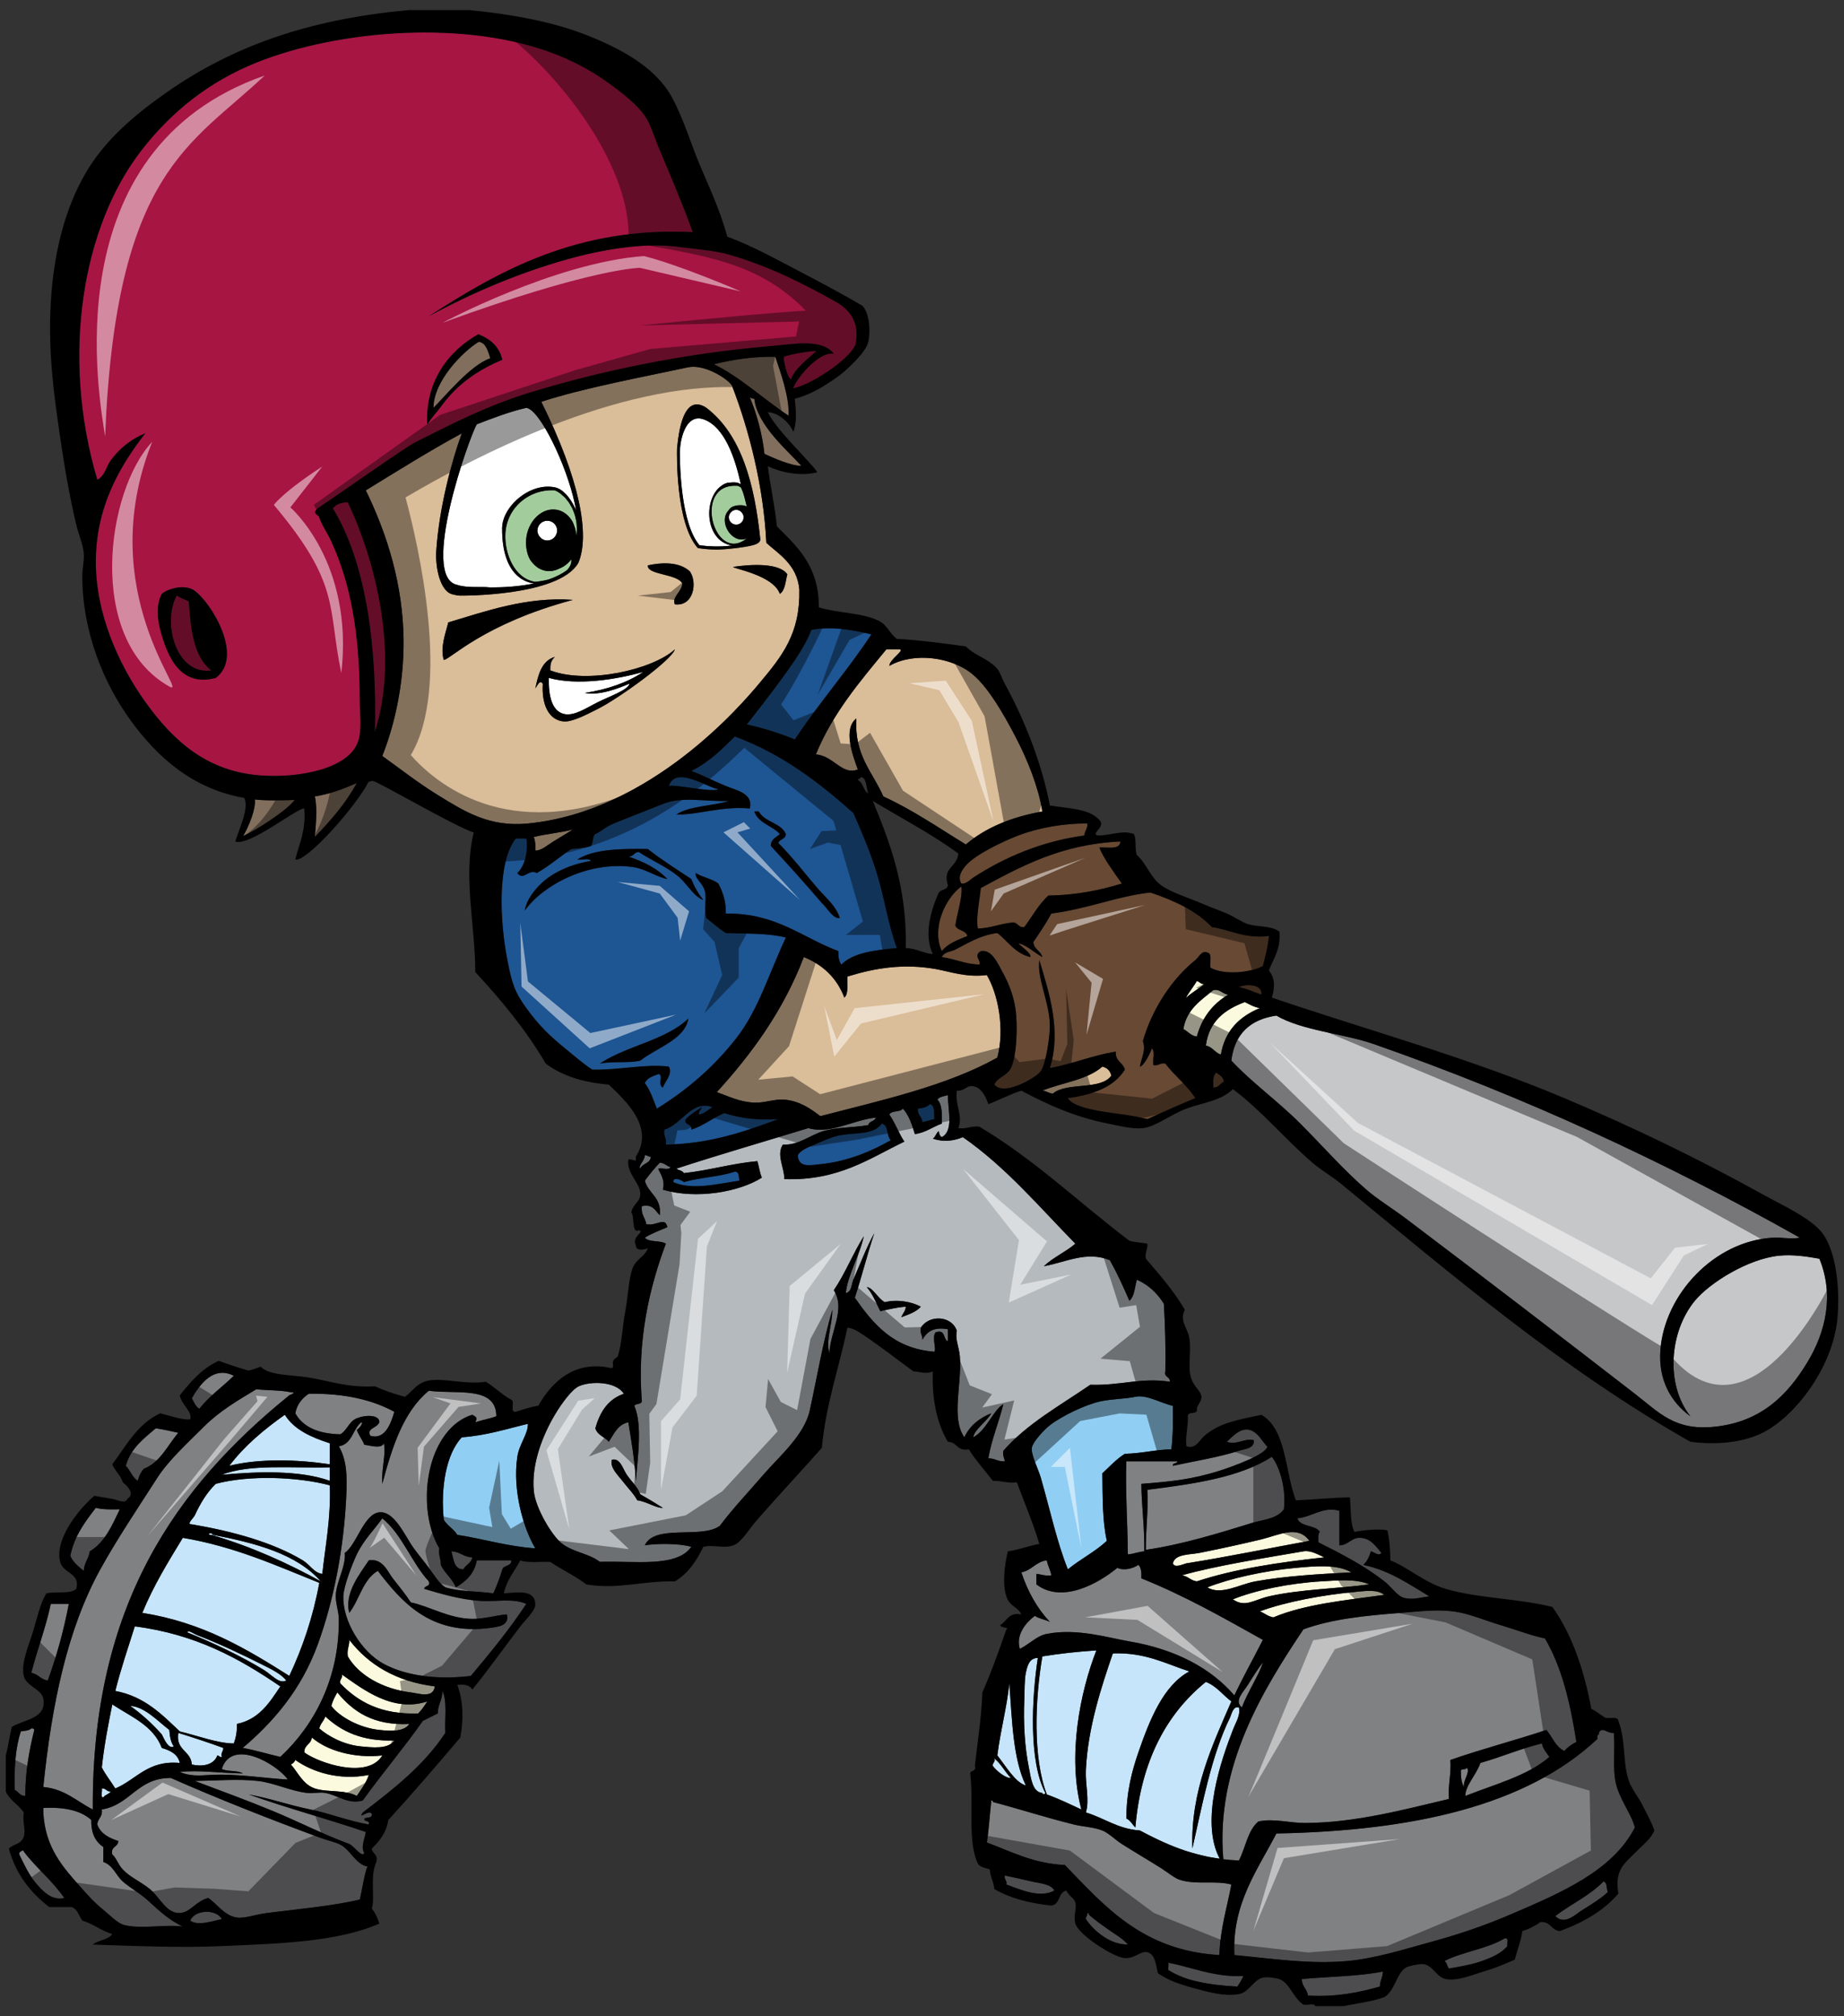 <?xml version="1.0" encoding="utf-8"?>
<!-- Generator: Adobe Illustrator 17.0.0, SVG Export Plug-In . SVG Version: 6.00 Build 0)  -->
<!DOCTYPE svg PUBLIC "-//W3C//DTD SVG 1.1//EN" "http://www.w3.org/Graphics/SVG/1.1/DTD/svg11.dtd">
<svg version="1.1" id="Layer_1" xmlns="http://www.w3.org/2000/svg" xmlns:xlink="http://www.w3.org/1999/xlink" x="0px" y="0px"
	 width="183px" height="200px" viewBox="0 0 183 200" style="enable-background:new 0 0 183 200;" xml:space="preserve">
<rect x="0" y="0" width="183" height="200" fill="#333333" stroke="none"/>
<path id="color12" style="fill:#816E5D;" d="M29.245,79.35c-0.775,1.061-3.849,3.019-5.115,3.588
	c0.572-0.992,1.273-2.672,1.158-3.633C26.254,79.432,28.108,79.396,29.245,79.35z M76.944,35.391
	c-2.317-0.011-4.04,0.246-6.102,0.743c2.471,1.153,5.219,3.674,7.417,5.098C78.35,39.305,77.417,36.834,76.944,35.391z
	 M31.242,83.028c1.559-1.619,3.052-3.301,4.168-5.36c-1.268,0.569-2.592,1.081-4.168,1.34
	C31.543,80.219,31.297,82.254,31.242,83.028z M47.516,33.903c-1.483,0.892-4.498,3.851-4.498,6.557
	c1.282-1.297,3.712-4.269,5.642-4.921C48.443,34.912,48.26,34.003,47.516,33.903z M74.86,39.559
	c-0.204,0.006-0.326-0.07-0.446-0.149c0.66,1.573,1.234,3.596,1.449,5.615c0.717,0.323,2.606,1.195,3.66,1.184
	C78.259,44.787,75.121,42.171,74.86,39.559z"/>
<path id="color11" style="fill:#A71543;" d="M83.027,29.98c-3.329-1.884-6.789-3.601-10.691-4.733
	c-1.349-0.391-3.993-0.629-5.262-0.789c-3.281-0.413-7.412,0.387-9.629,0.957c-5.633,1.446-10.801,3.729-14.887,5.955
	c6.958-4.475,14.69-8.903,26.202-8.336c-1.105-3.015-2.264-5.743-3.425-8.485c-0.38-0.896-0.704-2.044-1.191-2.829
	c-0.827-1.332-2.467-2.565-3.87-3.572c-1.567-1.126-3.214-1.996-4.913-2.68c-8.862-3.569-21.705-2.555-29.922,0.744
	c-4.722,1.896-8.478,4.904-11.464,8.784c-5.756,7.482-7.988,20.217-4.317,32.602c0.756-0.396,0.891-1.323,1.34-1.936
	c0.881-1.205,2.055-2.121,3.424-2.68c-2.78,3.557-4.924,7.585-4.913,12.803c0.012,5.031,2.181,10.033,4.913,13.845
	c2.805,3.915,6.158,6.915,11.463,7.294c3.895,0.28,8.792-0.679,9.677-3.423c0.371-1.158,0.148-2.687,0.148-4.02
	c0-6.554-0.876-11.524-2.83-15.78c-0.389-0.846-1.023-1.76-1.191-2.381c-0.075-0.285-0.782-0.35-0.148-0.893
	c2.301-1.544,8.696-6.057,9.675-6.551c3.503-1.76,7.145-3.635,11.314-4.913c7.133-2.186,15.338-3.895,23.82-4.614
	c2.48-0.211,5.204-0.787,6.401,0.745c-1.575-0.284-3.925,2.752-4.019,3.424c1.648-0.289,5.533-2.788,6.163-4.318
	C85.262,32.521,84.825,31.032,83.027,29.98z M21.417,67.248c-3.358,0.892-4.733-1.791-5.509-4.763
	c-0.251-0.961-0.467-2.407,0.149-3.573c0.642-0.546,2.238-0.962,3.174-0.37C20.965,59.721,24.237,65.131,21.417,67.248z
	 M43.897,40.154c-0.453,0.611-1.108,1.335-1.49,1.935c-0.217-4.289,2.142-7.285,5.062-8.932c1.175,0.463,2.071,1.204,2.381,2.531
	C47.412,36.699,45.396,38.125,43.897,40.154z M78.523,37.625c-0.394-0.053-0.789-1.868-0.736-2.239
	c0.614-0.228,2.418-0.554,3.238-0.579C80.535,35.311,78.787,36.598,78.523,37.625z M34.518,49.831
	c2.713,5.682,5.162,15.103,2.681,22.777c0.221-8.431-0.857-16.795-4.169-22.182c0.46-0.513,0.723-0.468,1.191-0.595H34.518z
	 M18.737,59.655c0.19,2.837,0.51,5.545,2.233,6.848c-3.486,0.515-4.919-4.76-3.423-7.443C18.018,59.408,18.451,59.497,18.737,59.655
	z"/>
<path id="color10" style="fill:#A3CC9D;" d="M57.238,52.256c0.003,0.067,0.014,0.133,0.014,0.201c0,0.169-0.02,0.338-0.04,0.506
	c0,0.001,0,0.002,0,0.002c-0.007,0.065-0.005,0.128-0.015,0.192c0-0.005-0.002-0.009-0.002-0.014
	c-0.003-0.038-0.015-0.074-0.018-0.112c-0.019-0.201-0.043-0.398-0.094-0.586c-0.017-0.072-0.047-0.125-0.067-0.193
	c-0.109-0.358-0.258-0.656-0.453-0.871c-0.329-0.417-0.769-0.71-1.286-0.809c-1.346-0.257-2.694,0.889-3.013,2.558
	c-0.051,0.275-0.07,0.546-0.064,0.809c0,0.014,0.004,0.031,0.004,0.047c0.005,0.213,0.036,0.436,0.083,0.662
	c0.024,0.113,0.054,0.224,0.088,0.333c0.061,0.194,0.138,0.371,0.23,0.534c0.091,0.139,0.191,0.271,0.309,0.388
	c0.004,0.004,0.008,0.01,0.012,0.013c0.03,0.025,0.052,0.066,0.082,0.088c0.306,0.313,0.684,0.531,1.116,0.614
	c0.467,0.089,0.935,0.005,1.359-0.207c0.024-0.009,0.044-0.023,0.068-0.032c0.541-0.211,0.925-0.607,1.151-0.893
	c0.036,0.393-0.125,0.748-0.421,1.06c-0.515,0.387-1.135,0.695-1.822,0.934c-0.41,0.107-0.857,0.191-1.346,0.238
	c-2.081-0.321-3.053-2.836-2.961-4.761c0.121-2.567,2.316-4.467,4.912-4.318c0.181,0.078,0.354,0.177,0.52,0.295
	c0.081,0.059,0.156,0.135,0.234,0.203c0.078,0.067,0.16,0.128,0.232,0.204c0.088,0.091,0.164,0.197,0.244,0.299
	c0.054,0.069,0.112,0.129,0.162,0.203c0.081,0.118,0.148,0.249,0.218,0.377c0.038,0.067,0.081,0.131,0.116,0.202
	c0.068,0.141,0.119,0.292,0.174,0.44c0.023,0.068,0.054,0.132,0.076,0.201c0.045,0.148,0.076,0.303,0.107,0.457
	c0.002,0.011,0.005,0.019,0.008,0.029c0.014,0.067,0.034,0.13,0.044,0.197C57.223,51.914,57.23,52.085,57.238,52.256z
	 M72.485,52.971c-0.576-0.633-0.799-1.673-0.202-2.322c0.243-0.342,0.434-0.445,0.94-0.521c0.367-0.021,0.717-0.022,0.893,0.148
	c-0.171-0.671-0.303-1.383-0.594-1.934c-0.116-0.034-0.2-0.147-0.298-0.149c-4.567-0.358-2.393,7.873,0.893,5.21
	C73.503,53.677,72.902,53.429,72.485,52.971z"/>
<path id="color9" style="fill:#B5BABE;" d="M63.546,115.928c-0.267-0.277,0.467-0.814,0.446-1.339
	c0.267-0.019,0.314,0.182,0.596,0.149C64.555,115.449,63.738,115.376,63.546,115.928z M116.096,137.069
	c-2.82-0.448-4.988,0.404-7.89,0.296c-3.004,2.061-6.273,3.851-8.636,6.552c-0.085,0.482,0.101,0.691,0.149,1.042
	c-0.692,0.049-0.992-0.297-1.637-0.299c0.336-1.946,1.038-3.526,1.487-5.359c-0.97,0.518-1.673,2.593-2.977,3.275
	c0.06-0.736,1.329-1.547,1.788-2.382c-1.203,0.484-2.138,1.236-2.68,2.382c-1.344-1.936-0.214-5.292-0.445-8.039
	c-0.079-0.921-0.49-1.691-0.299-2.53c-0.531-1.531-2.761-1.605-3.573-0.299c-0.114,0.561,0.181,0.713,0.149,1.191
	c0.436-0.754,1.074-1.308,2.53-1.041v1.191c-0.499-0.195-0.186-1.205-1.191-0.894c-0.433,0.403,0.088,1.707-0.148,1.936
	c-4.091-0.326-6.065-2.769-7.889-5.359c0.688-2.09,1.234-4.323,1.935-6.402c-0.768,1.37-1.423,3.109-2.085,4.615
	c-0.196,0.449-0.138,1.183-0.744,1.339c0.154-1.74,1.362-3.691,1.786-5.655c-1.074,1.703-1.851,3.706-2.977,5.359
	c1.184,1.876-0.313,3.981-0.446,6.253c-0.367-1.312,0.309-2.866,0.297-4.318c-0.955,3.326-1.461,6.419-2.233,9.973
	c-0.534,2.464-3.034,4.572-4.614,6.401c-1.578,1.826-3.066,3.389-4.318,5.063c-1.794,1.331-6.467-0.215-7.443,1.935
	c0.963-0.178,3.341-0.231,4.614,0.148c-1.441,2.08-5.667,1.38-9.08,1.489c-1.087-0.837-2.568-0.926-3.722-1.786
	c-1.008-0.751-2.66-3.539-2.825-5.21c-0.28-2.766,0.963-5.711,2.085-7.593c0.751-1.258,1.738-2.537,2.381-2.828
	c1.159-0.525,3.672-0.509,4.466,0.745c-1.556,0.528-2.374,1.795-2.828,3.424c0.2,0.692,0.933,0.852,1.338,1.339
	c0.513-0.777,0.869-1.711,1.936-1.936c0.301,1.881,0.631,3.736,0.744,5.806c0.179-2.277,0.67-5.506-0.149-7.442
	c0.149-0.249,0.689-0.104,0.744-0.446c-0.482-6.008,0.748-11.277,2.383-15.632c-0.535-0.361-1.681-0.106-2.085-0.595
	c0.659-0.432,1.477-0.709,2.234-1.042c-0.229-1.103-1.053-0.069-2.085-0.299c-0.111-0.632-0.546-0.942-0.447-1.786
	c1.14-0.246,1.316,0.471,1.787,0.893c0.179-1.818-1.158-2.117-1.488-3.425c0.468-0.625,0.956-1.228,1.488-1.786
	c0.458,0.038,0.669,0.322,1.043,0.445c-0.112,0.336-0.835,0.059-1.191,0.148c0.004,0.25,0.749,1.032,0.446,2.085
	c3.302,0.991,7.589,0.237,9.826-1.191c-0.214-0.479-0.284-1.103-0.446-1.637c-2.589,0.24-4.745,0.912-7.294,1.19
	c-0.135-0.261-0.521-0.272-0.744-0.446c4.304-1.404,8.732-2.682,13.1-4.02c2.175,0.65,4.446-0.816,6.7-1.043
	c-0.104,0.394-0.677,0.315-0.744,0.745c-1.676,0.271-3.14,0.206-4.467,0.597c-1.336,0.391-2.427,1.412-4.019,1.339
	c-0.663,1.001,0.128,2.221,0.148,3.425c5.382,0.17,8.391-2.03,11.909-3.723c-0.562-0.828-0.91-1.868-1.489-2.681
	c0.208-0.437,1.085-0.206,1.339-0.595c0.599,0.642,0.904,1.58,1.192,2.532c1.091-0.149,1.759-0.723,2.68-1.043
	c0.015-0.957,0.03-1.914-0.448-2.38c0.199-0.3,0.662-0.332,1.043-0.448c0.003,1.513,0.588,3.535-0.595,4.169
	c-0.2-0.099-0.278-0.318-0.298-0.596c-0.28,0.168-0.317,0.576-0.597,0.744c1.031,0.369,2.077,0.228,2.977-0.148
	c4.276,2.968,7.577,6.913,11.166,10.569c-0.962,0.825-2.216,1.359-3.127,2.234c2.209-0.396,4.239-1.541,6.552-0.597
	c0.711,1.274,1.337,2.633,1.934,4.02c0.52-0.426,0.53-1.356,0.745-2.086c1.17,0.517,2.026,1.348,2.678,2.382
	c0.127,2.158,0.196,4.37,0.148,6.7C115.492,136.679,116.153,136.517,116.096,137.069z M65.779,149.573
	c-0.729-0.462-1.47-0.912-2.233-1.338c-0.232-0.683-0.88-1.271-1.34-1.939c-0.397-0.578-0.664-1.722-1.489-1.488
	c-0.205,0.779,0.592,1.499,1.042,2.085c0.502,0.654,1.122,1.263,1.489,1.936C64.142,148.931,65.202,149.651,65.779,149.573z
	 M91.385,129.625c-0.854-0.484-2.368-0.771-3.572-0.447c-0.659-0.337-1.254-1.522-1.787-1.487c0.582,0.658,0.92,1.559,1.339,2.381
	c0.82-0.175,1.597-0.391,2.531-0.446c-0.038,0.456-0.321,0.669-0.446,1.041C90.168,130.392,90.916,130.147,91.385,129.625z"/>
<path id="color8" style="fill:#C6C7C9;" d="M179.366,135.134c-1.966,3.251-4.593,5.926-9.229,6.399
	c-3.941,0.406-5.481-1.409-7.892-3.272c-7.659-5.927-15.047-11.585-22.775-17.42c-1.307-0.986-2.719-1.832-3.871-2.828
	c-2.272-1.963-4.371-4.371-6.552-6.551c-2.257-2.257-4.812-4.072-6.848-6.25c0.32-2.659,1.87-4.087,4.468-4.469
	c2.534,1.488,6.661,1.778,9.677,2.829c15.013,5.24,29.088,11.778,42.278,19.204c-0.922,0.17-1.792-0.05-2.679,0
	c-5.812,0.328-10.765,5.625-11.166,11.165c-0.218,3.003,1.089,5.179,2.978,6.552c-2.489-3.156-2.096-8.373,0.446-11.463
	c1.436-1.747,5.238-4.147,8.337-4.466c1.321-0.137,2.698,0.058,4.02,0.297C182.053,128.517,181.165,132.161,179.366,135.134z"/>
<path id="color7" style="fill:#1E5593;" d="M77.242,111.016c-3.34,1.226-6.697,2.433-11.164,2.531
	c0.104-0.651-0.254-0.838-0.149-1.489c1.746-0.513,2.706-2.971,4.763-2.233c-0.419,0.276-0.762,0.629-1.34,0.744
	c-0.022-0.37,0.234-0.46,0.297-0.744c-0.353,0.249-1.622,1.01-1.637,1.339c-0.02,0.48,0.693,0.301,0.596,0.895
	c1.238-0.399,2.112-1.163,3.274-1.638C73.388,110.9,75.112,111.161,77.242,111.016z M72.927,116.227
	c-1.515,0.518-3.5,0.569-5.061,1.041c-0.123-0.155-1.079-0.626-1.044,0c1.89,0.836,4.51,0.139,6.551-0.148
	C73.298,116.749,73.379,116.222,72.927,116.227z M86.92,86.305c0.817,2.552,1.204,5.374,2.084,7.741
	c-2.18,0.202-4.317,0.445-5.508,1.637c-0.234-0.311-0.308-0.783-0.298-1.34c-3.62-1.342-6.143-3.78-11.165-3.722
	c0.025-1.264-0.319-2.162-0.744-2.978c-0.611-0.479-1.579-0.604-2.233-1.041c-0.148,0.552,0.689,0.96,0.894,1.786
	c0.203,0.817-0.133,1.804,0.148,2.68c0.637,0.504,1.239,1.043,1.935,1.488c2.063,0.071,4.259,0.008,5.956,0.446
	c-1.659,3.503-2.703,7.143-4.913,9.976c-2.194,2.811-4.826,5.104-7.891,6.996c-0.35-0.891-0.654-1.827-1.191-2.53
	c0.218-0.527,0.805-0.687,1.34-0.895c0.567,0.049-0.129,1.043,0.446,1.34c0.204-0.631,1.01-1.314,0.596-2.085
	c-2.329-0.294-4.993,0.366-7.593,0.297c-0.839-0.53-1.741-1.315-2.678-2.084c-1.56-1.279-2.609-2.273-3.872-4.02
	c-1.169-1.617-1.434-2.408-1.934-5.061c-0.645-3.415-1.008-9.347,0.891-11.76h1.042c0.185,0.807,0.001,2.61-0.893,3.425
	c0.616,0.825,1.102-0.457,1.937,0c1.239-0.697,2.259-1.61,3.423-2.383c0.69-0.053,1.384-0.104,1.936-0.297
	c0.262-0.281,0.138-0.952,0.446-1.19c0.538-0.227,0.966-0.636,1.49-0.892c0.435-0.215,4.469-1.787,5.209-2.085
	c1.925-0.771,3.865-0.238,6.551-0.297c-1.667,0.516-3.898,0.469-5.21,1.34c2.098,0.063,4.501-0.859,7.294-0.596
	c0.359-1.504-1.31-1.794-2.381-2.233c-1.21-0.496-2.411-1.129-3.424-1.49c1.835-0.925,3.015-2.147,4.318-3.423
	c4.706,1.744,8.348,4.553,11.76,7.591C85.481,82.439,86.28,84.313,86.92,86.305z M68.311,101.042
	c-2.254,2.163-6.139,2.694-8.784,4.466c1.188-0.253,2.858-0.021,4.02-0.298C65.153,103.939,67.993,103.106,68.311,101.042z
	 M68.608,87.196c-1.467-0.964-2.959-1.904-4.318-2.978c-2.719-0.041-5.356,0.003-6.996,1.043c0.403,0.092,1.181-0.19,1.339,0.148
	c-1.814,0.274-3.594,1.038-4.765,2.084c-0.816,0.732-1.638,1.791-1.785,2.829c1.767-2.494,6.254-4.932,10.72-4.317
	c1.242,0.171,2.413,1.017,3.424,1.19c-0.988-1.047-2.348-1.721-3.872-2.233c0.533,0.039,0.546-0.447,1.043-0.446
	c1.222,0.819,2.683,1.42,3.871,2.381c0.943,0.764,1.546,2.028,2.53,2.382C69.316,88.671,68.907,87.988,68.608,87.196z
	 M83.348,91.067c-0.403-1.247-1.413-2.022-2.233-2.978c-1.302-1.518-2.547-3.151-3.871-4.467c0.131-0.415,0.738-0.354,0.744-0.893
	c-0.499-1.138-2.116-1.16-2.681-2.232H74.86c0.402,1.186,1.782,1.395,2.532,2.233c-0.351,0.345-0.902,0.487-0.894,1.19
	c1.721,1.853,3.415,3.732,5.062,5.658C82.093,90.067,82.689,91.189,83.348,91.067z M86.475,62.931
	c-1.721-0.414-3.879-0.844-5.956-0.446c-0.636,1.664-1.882,3.626-6.403,9.379c1.708,0.376,3.285,0.884,4.765,1.489
	C81.27,69.737,84.086,66.548,86.475,62.931z M71.265,78.269c-0.959-0.057-4.191-2.392-4.89-0.302
	C66.975,77.772,70.877,78.675,71.265,78.269z M92.278,109.526c-0.253,0.294-0.692,0.4-1.19,0.447
	c-0.057,0.653,0.425,0.767,0.446,1.34c0.416-0.08,0.773-0.219,1.19-0.298C92.679,110.417,92.802,109.648,92.278,109.526z
	 M87.515,111.463c-0.891,1.189-2.605,0.828-4.318,1.19c-0.748,0.158-1.714,0.613-2.38,0.894c-0.642,0.268-1.363,0.551-1.639,1.042
	c0.035,1.298,1.291,0.986,2.233,0.893c2.882-0.281,5.321-1.423,6.998-2.381C87.949,112.717,88.215,111.608,87.515,111.463z"/>
<path id="color6" style="fill:#DABD99;" d="M80.965,74.839c1.69-4.116,4.377-7.235,6.996-10.42h1.34
	c0.503,0.076-1.039,1.014-1.042,1.638c2.427-1.406,6.277-0.887,8.336,0.893c1.54,1.331,2.984,3.846,4.169,6.104
	c1.272,2.43,2.317,5.132,2.681,7.442c-3.074,0.549-5.64,1.605-7.593,3.275c-2.683-1.636-5.226-3.409-8.188-4.764
	c-1.051-2.422-2.895-4.052-2.679-7.741c-1.347,1.058-0.353,3.683,0.148,5.063C83.562,76.956,82.715,74.949,80.965,74.839z
	 M52.379,81.691c-3.862,0.376-6.347-1.236-8.932-2.827c-1.988-1.224-3.723-2.594-5.508-3.872c1.393-3.517,2.283-7.975,2.085-12.504
	c-0.243-5.48-1.943-10.207-3.722-13.844c3.137-1.925,6.247-3.877,9.528-5.658c-0.988,2.679-2.244,7.348-2.532,11.612
	c-0.102,1.53,0.276,3.494,1.191,4.168c0.1,0.074,0.231,0.133,0.379,0.181c0.049,0.017,0.107,0.026,0.16,0.04
	c0.109,0.028,0.221,0.052,0.345,0.071c0.073,0.01,0.146,0.016,0.222,0.023c0.121,0.012,9.817,0.103,11.783-3.216l0.016-0.028
	c1.174-2.765,0.143-8.286-3.675-15.981c4.15-1.359,10.145-2.471,14.59-3.425c1.46-0.312,3.682,0.947,4.317,1.787
	c1.75,4.506,3.157,10.138,3.425,15.631c1.181,1.081,3.051,2.139,3.273,4.618c0.094,4.391-1.686,6.6-4.021,9.379
	C73.676,69.785,64.629,80.501,52.379,81.691z M72.777,56.232c-0.262,0.135,3.949,0.765,4.615,2.679
	c0.542-0.352,0.548-1.238,0.743-1.936C77.358,55.808,74.485,55.976,72.777,56.232z M56.847,59.507
	c-4.604-0.334-8.68,1.145-12.356,2.233c-0.263,1.046-0.83,2.518-0.447,3.721C44.696,65.419,47.973,61.882,56.847,59.507z
	 M66.972,64.419c-2.239,2.03-8.704,3.478-12.356,2.084c-0.01-0.605,0.025-0.925,0.446-1.34c-1.302,0.386-1.642,1.733-1.936,3.127
	c0.252-0.373,0.469-0.902,0.743-0.447c-0.13,1.98,0.555,3.604,2.085,3.722c0.846,0.065,2.207-0.663,3.275-1.191
	C61.477,69.262,66.735,65.405,66.972,64.419z M68.461,56.678c-1.098-1.003-2.881-0.87-4.169-0.594
	c-0.084,0.966,2.869,0.804,3.425,1.786c-0.058,0.881-1.05,1.297-0.744,2.084C68.84,60.174,69.233,57.78,68.461,56.678z
	 M71.168,54.514c0.864,0,2.66-0.202,3.54-0.429l-0.012-0.003c0.104-0.022,0.201-0.05,0.288-0.084
	c0.249-0.095,0.422-0.236,0.475-0.446c-0.577-5.579-1.876-10.433-5.36-13.101c-0.814-0.524-2.438-1.119-2.909,4.04
	c0.001,0.002,0.001,0.004,0.001,0.006c-0.015,0.635-0.131,7.356,2.029,9.829l0.035,0.041l0.056,0.008
	C69.826,54.458,70.472,54.514,71.168,54.514z M53.125,84.369c0.581,0.04,1.189-0.525,1.788-0.894
	c0.666-0.41,1.349-0.804,1.934-1.191c-1.216,0.323-2.645,0.432-3.87,0.744C53.102,83.399,53.171,83.826,53.125,84.369z
	 M92.873,96.13c-3.159-0.561-5.949-0.132-8.782,0.743c-0.031,0.763,0.131,1.721-0.299,2.085c-0.739-1.941-2.118-3.244-4.021-4.02
	c-2.035,5.31-5.131,9.556-8.634,13.398c1.194,0.423,2.254,0.978,3.721,1.043c1.005,0.046,2.01-0.377,2.978-0.298
	c1.483,0.12,2.631,0.906,3.571,1.638c6.191-1.602,12.572-3.013,17.567-5.806c0.751-2.853,0.083-6.283-1.041-8.189
	C95.902,96.987,94.222,96.368,92.873,96.13z M109.399,105.804c-1.467,1.313-3.974,1.586-5.956,2.383
	c0.422,0.025,0.622,0.273,1.042,0.299c1.359-1.172,4.757-0.306,5.808-1.786C110.178,106.217,109.879,105.919,109.399,105.804z"/>
<path id="color5" style="fill:#684933;" d="M95.405,87.644c-0.416-0.673,0.079-1.361,0.446-1.787
	c0.915-1.06,3.585-2.356,5.209-2.977c2.066-0.789,4.552-1.208,6.852-1.192c0.039,0.538-0.277,0.718-0.299,1.192
	c-4.248,0.564-7.993,2.197-11.017,4.168C96.271,87.261,95.871,87.726,95.405,87.644z M111.185,83.475
	c-5.886,0.268-9.84,2.465-13.844,4.615c-0.129,1.26-0.496,2.911-0.299,4.019c1.302-0.038,2.191-0.488,3.426-0.595
	c0.583-0.039,0.553,0.538,1.19,0.446c0.777-1.059,1.423-2.249,2.381-3.125c2.789-0.043,5.132-0.527,7.296-1.192
	c-0.767-1.069-1.874-2.592-2.232-3.573C109.943,84.021,111.15,84.332,111.185,83.475z M94.809,91.811
	c0.174-1.219,0.739-2.832,0.596-3.871c-1.548,1.103-3,4.104-1.936,6.402c0.592-0.746,1.571-1.109,2.531-1.489
	C95.863,92.244,95.01,92.353,94.809,91.811z M120.713,106.4c-0.35,0.247-0.324,0.868-0.298,1.489
	c0.543-0.003,0.668-0.424,1.042-0.597C121.404,106.801,121.011,106.647,120.713,106.4z M122.945,97.915
	c0.833,0.16,1.48,0.502,2.233,0.745C125.316,97.627,123.687,97.575,122.945,97.915z M120.267,91.961
	c-1.55-1.626-3.729-2.624-6.104-3.423c-3.254,0.352-6.246,1.632-9.824,2.085c-0.544,0.995-1.164,1.914-1.787,2.829
	c0.054,0.741,0.734,0.853,0.894,1.488c-0.75-0.395-1.744-1.33-2.383-1.339c0.394,0.357,1.294,0.982,1.193,1.339
	c-1.528-0.36-2.208-1.565-3.276-2.381c-1.715,0.201-3.08,1.093-4.168,1.638c-0.473,0.236-1.104,0.218-1.339,0.744
	c1.305,0.183,2.287,0.69,3.722,0.745c0.213-0.401-0.644-0.871,0.147-1.34c1.076-0.186,1.65,1.159,2.233,2.234
	c0.557,1.021,1.002,2.196,1.191,3.423c0.258,1.663,0.152,4.751-0.446,5.955c-0.393,0.789-1.375,0.912-1.638,1.638
	c0.622,0.706,1.862,0.27,2.528-0.003c0.643-0.263,1.764-0.893,2.084-1.339c0.496-0.695,0.926-3.518,0.894-4.616
	c-0.068-2.335-1.293-4.567-1.042-6.401c0.938,3.145,2.229,6.987,1.042,10.719c2.304-0.426,4.196-1.262,6.551-1.638
	c-0.083,0.977,0.723,1.065,0.894,1.786c-1.084,1.746-3.169,2.488-5.657,2.828c0.254,0.448,0.976,0.736,1.489,0.895
	c2.033,0.632,4.408,0.639,6.401,1.191c1.571-0.711,3.144-1.42,4.764-2.086c-0.838-1.294-2.053-2.212-2.979-3.421
	c-0.551-0.107-0.638,0.253-1.189,0.147c-0.096-0.501,0.19-1.383-0.149-1.638c-0.249,0.646-0.822,1.753-1.19,1.786
	c0.147-0.857,0.622-1.62,0.298-2.53c0.945-3.297,2.965-6.24,5.21-8.039c0.359-0.288,0.622-0.989,1.191-0.744
	c0.52,0.077,0.219,0.973,0.298,1.489c1.297,0.778,4.018,0.506,5.21-0.148c0.236-0.956,0.508-1.874,0.596-2.977
	C123.47,93.126,122.159,92.253,120.267,91.961z"/>
<path id="color4" style="fill:#91CEF4;" d="M116.245,143.767c-1.644,0.042-2.958,0.414-4.614,0.446
	c-0.855,0.534-1.511,1.268-2.232,1.936c0.03,2.35-0.002,4.765,0.445,6.698c-1.153,1.081-2.648,1.82-3.869,2.829
	c-1.104-2.768-1.729-5.765-2.681-9.08c-0.254-0.885-0.985-2.272-0.894-2.979c0.068-0.521,1.113-1.708,1.786-2.233
	c1.207-0.942,3.572-2.066,5.062-2.382c1.135-0.239,2.494-0.239,3.425-0.445c1.136-0.253,2.69,0.704,3.723,0.893
	C116.415,140.959,116.413,142.444,116.245,143.767z M51.339,144.512c0.194-1.29,1.089-2.279,1.042-3.274
	c-2.117,0.513-4.1,1.159-6.551,1.339c-1.586,1.686-2.112,5.068-1.788,8.188c0.358,0.585,0.983,0.904,1.34,1.488
	c2.624,0.404,4.915,1.142,7.743,1.341C51.935,151.618,50.844,147.806,51.339,144.512z"/>
<path id="color3" style="fill:#C6E5FA;" d="M13.377,161.334c6.033,0.767,10.402,3.196,14.443,5.955
	c-1.075,1.605-2.098,3.265-4.319,3.723c0.041,0.781-0.102,1.387-0.296,1.936c-1.615-0.006-3.652-0.793-5.359-1.192
	c-1.786-1.689-3.484-3.464-6.403-4.02C12.003,165.518,12.71,163.443,13.377,161.334z M21.417,147.19
	c-0.887,0.851-1.535,1.94-2.085,3.127c-0.083,0.227-0.904,0.925-0.297,0.893c4.124,0.698,8.081,1.809,11.016,3.572
	c0.715,0.43,1.125,1.264,1.935,1.341c0.309-2.87,0.858-5.496,0.745-8.785C29.519,146.492,24.743,146.309,21.417,147.19z
	 M19.63,162.228c-0.46-0.176-0.944-0.581-1.041-0.299c2.588,1.045,5.415,2.391,7.592,3.724c0.792,0.483,1.554,1.451,2.232,1.041
	c-0.531-0.641-1.431-1.087-2.232-1.489C24.011,164.113,21.756,163.042,19.63,162.228z M14.122,159.993
	c6,0.949,10.333,3.563,14.59,6.252c1.3-2.768,2.344-5.792,2.976-9.229c-4.287-1.716-8.404-3.602-13.546-4.466
	C16.693,154.923,15.235,157.285,14.122,159.993z M20.822,152.104c-0.158,0.008-0.117,0.19,0.148,0.148
	c3.991,1.169,7.537,2.784,10.867,4.613c-2.392-2.717-6.428-3.792-10.718-4.613C21.087,152.137,20.995,152.079,20.822,152.104z
	 M17.694,171.901c-0.274,1.766,1.248,1.732,1.341,3.129c1.082,0.267,2.219,0.021,2.53-0.894c0.19,0.009,0.207,0.19,0.447,0.148
	c-0.107-0.455,0.15-0.542,0.148-0.895C20.703,172.864,19.214,172.366,17.694,171.901z M17.249,173.243
	c-0.292-0.403-0.4-0.988-0.447-1.638c-1.129-0.858-2.453-2.311-3.872-2.382c1.158,0.828,2.196,1.773,3.127,2.828
	C16.292,172.516,16.731,173.555,17.249,173.243z M16.057,173.393c-0.844-2.233-3.059-3.094-4.913-4.318
	c-0.406,2.024-0.807,4.056-1.041,6.254c0.388,0.755,0.904,1.379,1.339,2.085c2.113-0.892,3.214-2.827,6.403-2.531
	C17.644,173.989,16.895,173.646,16.057,173.393z M32.731,146.894v-1.339c-3.719,0.102-7.999-0.357-10.719,0.742
	C25.616,145.953,29.791,145.839,32.731,146.894z M32.731,145.255v-2.084c-1.839-0.592-3.529-1.334-4.466-2.829
	c-2.062,1.461-3.988,3.058-5.509,5.063C25.729,144.656,29.554,144.776,32.731,145.255z M10.253,178.305
	c0.167-0.278,0.575-0.315,0.743-0.595c-0.436,0.038-0.458-0.337-0.893-0.298C10.189,177.673,9.922,178.285,10.253,178.305z
	 M102.996,164.459c-0.839,0.025-1.029,0.723-1.191,1.49c-0.146,0.69-0.115,1.787-0.148,2.53c-0.112,2.587,0.058,4.905,0.447,6.847
	c0.218,1.087,0.35,2.455,1.339,2.53c0.002,0.151,0.263,0.188,0.298,0C102.091,174.738,102.377,168.533,102.996,164.459z
	 M108.804,163.716c-1.865,0.121-3.65,0.318-5.359,0.596c-0.726,4.225-0.962,10.049,0.445,13.695
	c1.208,0.431,2.303,0.973,3.426,1.489C105.901,174.192,107.199,167.829,108.804,163.716z M122.947,169.371
	c-0.595-0.163-0.727,0.701-0.894,1.043c-1.817,3.68-2.736,8.614-3.722,12.951c-0.184-5.743,2.04-10.359,3.869-14.589
	c-0.85-0.639-1.46-1.517-2.53-1.936c-3.945,3.2-6.428,7.865-6.998,14.44c-0.298-0.296-0.485-0.704-0.893-0.892
	c0.01-2.696,0.57-4.75,1.192-6.551c1.137-3.303,2.507-6.668,5.062-8.038c-2.366-0.761-4.353-1.9-7.592-1.788
	c-1.123,3.264-2.493,7.4-2.68,11.611c-0.063,1.387,0.384,2.983,0,4.169c1.834,0.548,3.138,1.626,5.359,1.787
	c0.313,0.165,0.626,0.329,0.944,0.49c0.138,0.068,0.276,0.137,0.415,0.204c0.188,0.093,0.373,0.184,0.563,0.272
	c0.167,0.077,0.336,0.152,0.505,0.228c0.167,0.074,0.335,0.147,0.503,0.218c0.186,0.077,0.371,0.153,0.559,0.227
	c0.163,0.063,0.329,0.124,0.494,0.185c0.197,0.069,0.396,0.143,0.6,0.21c0.163,0.054,0.333,0.101,0.501,0.15
	c0.373,0.11,0.758,0.213,1.15,0.304c0.192,0.045,0.383,0.093,0.58,0.133c0.212,0.041,0.432,0.073,0.649,0.108
	c0.152,0.024,0.306,0.05,0.464,0.07c-2.003-3.738,0.207-9.954,1.304-12.773C122.649,170.842,123.139,170.106,122.947,169.371z
	 M98.68,174.434c0.125,0.422-0.211,0.388-0.149,0.745c0.374,0.523,1.327,1.248,1.787,1.19
	C99.734,175.762,99.343,174.961,98.68,174.434z M98.976,174.136c0.819,1.019,1.772,2.691,2.829,2.978
	c-1.28-2.637-1.365-6.473-1.637-10.122C99.897,169.498,99.286,171.666,98.976,174.136z"/>
<path id="color2" style="fill:#808183;" d="M24.097,175.923c-0.502-0.342-1.531-0.157-2.085-0.446
	c0.977-3.079,5.4-0.534,6.549,1.041c-1.973-0.074-5.143-0.614-7.74-0.445c-1.137,0.073-2.027,0.114-2.977-0.298
	C19.681,175.564,21.801,175.882,24.097,175.923z M33.773,142.278c0.727-0.415,0.882-1.4,1.788-1.637
	c0.552-0.244,2.113-0.375,2.083,0.445c-0.199,0.578-1.308,0.584-0.893,1.339c1.449,0.436,2.045-1.214,2.381-2.38
	c-2.219-1.207-5.008-1.841-8.487-1.788c-0.653,0.438-1.165,1.018-1.339,1.936C30.089,141.595,31.636,142.231,33.773,142.278z
	 M43.896,167.733c0.031,0.925-0.458,1.33-0.446,2.233c-0.497,0.247-0.991,0.498-1.49,0.745c-1.904,2.711-4.026,5.203-5.956,7.891
	c-1.425,0.428-2.469-0.518-3.722-0.746c-0.574-0.104-1.205,0.064-1.786,0c-1.658-0.179-3.284-1.009-4.913-1.19
	c-1.964-0.218-4.084-0.028-6.253,0c2.633,0.991,5.191,1.924,7.741,2.978c2.529,1.046,5.002,2.318,7.592,3.273
	c0.447,0.193,1.301,1.418,1.488,0.895c-0.379-0.606,0.073-1.46,0.15-2.086c-3.813-1.299-7.849-2.374-11.612-3.721
	c2.098,0.38,4.043,1.074,6.105,1.488c1.963,0.393,3.813,1.159,5.804,1.49c0.134-0.476-0.489-0.203-0.446-0.595
	c0.26-0.138,0.8,0.004,0.746-0.446c-0.207-0.387-0.771,0.108-1.042,0.148c0-0.149,0.121-0.178,0.148-0.299
	c3.044-2.314,6.057-4.66,8.188-7.891C44.116,170.491,44.409,168.71,43.896,167.733z M9.954,155.677
	c-3.284,5.958-4.818,13.396-5.657,21.585c2.169,0.214,3.325,1.44,4.912,2.234c-0.131-20.328,8.345-32.047,19.502-41.088
	c0.152-0.065,0.78-0.321,0.148-0.298c-1.018-0.222-2.311-0.171-3.423-0.298c-1.836,1.111-3.635,2.145-5.21,3.721
	c-1.583,1.584-3.495,3.32-4.615,5.063C13.694,149.582,11.586,152.717,9.954,155.677z M12.188,186.641
	c-0.678-0.601-0.978-1.627-1.934-1.935v-1.49c-0.78-0.512-1.226-1.355-1.192-2.679c-1.044-0.942-2.671-1.298-4.763-1.191v0.446
	c0.187,3.533,1.962,5.459,3.87,7.593c0.558,0.624,1.172,1.316,1.935,1.936c0.805,0.654,1.55,1.47,2.233,1.638
	c1.766,0.433,3.909-0.087,5.806,0.148c-1.518-0.708-2.429-1.669-3.573-2.68C13.804,187.75,12.889,187.263,12.188,186.641z
	 M3.404,171.604c-0.032-0.116-0.124-0.173-0.298-0.147c-0.226,0.222-0.653,0.238-1.041,0.296c-0.523,1.613-0.673,3.598-0.596,5.808
	c0.373,0.172,0.498,0.595,1.041,0.595C2.507,175.67,2.911,173.595,3.404,171.604z M33.921,183.069
	c-0.494-0.316-1.357-0.479-2.085-0.745c-4.961-1.823-10.319-3.936-14.886-5.955c-3.336-0.011-3.985,2.665-6.848,3.127
	c0.108,0.753-0.408,0.881-0.446,1.489c0.325,0.914,1.149,1.331,2.084,1.638c-0.005,0.64-0.79,0.497-0.596,1.339
	c0.421,0.358,0.542,0.945,1.043,1.489c0.677,0.735,1.782,1.211,2.679,1.935c1.009,0.815,1.628,2.436,2.979,2.381
	c1.054-0.042,1.613-1.211,2.827-1.489c0.894,0.588,1.57,1.751,2.829,1.936c0.769,0.112,1.867-0.307,2.978-0.446
	c3.249-0.407,6.717-0.729,9.23-1.34c0.252-1.086,0.401-2.277,0.743-3.274C35.323,184.913,34.87,183.674,33.921,183.069z
	 M18.886,190.512c0.676,0.575,2.282,0.041,3.127-0.148C21.452,189.343,19.317,189.429,18.886,190.512z M2.064,183.665
	c-0.116,0.032-0.173,0.123-0.149,0.297c0.438,0.904,0.947,2.009,1.638,2.828c0.639,0.757,1.578,1.796,2.828,1.489
	c-1.165-1.713-2.787-2.971-4.02-4.614C2.33,183.484,2.197,183.573,2.064,183.665z M19.78,139.747c0.981-1.25,2.295-2.17,3.424-3.274
	c-1.997-1.007-3.337,0.797-4.169,2.232C19.257,139.08,19.405,139.526,19.78,139.747z M13.674,146.894
	c0.117-0.48,0.313-0.879,0.597-1.19c1.666-0.664,2.343-2.322,3.424-3.573c-0.728-0.166-1.462-0.326-2.234-0.446
	c-1.201,1.03-2.491,1.975-2.977,3.723C12.932,145.85,13.122,146.554,13.674,146.894z M8.316,155.825
	c0.029-0.814,0.498-1.189,0.595-1.936c1.494-0.889,2.206-2.557,2.978-4.167c-0.855,0.013-1.719,0.031-2.381-0.149
	c-1.053,1.378-2.117,2.746-2.531,4.764C7.266,154.991,7.795,155.405,8.316,155.825z M6.829,159.101H5.041
	c-0.509,2.42-1.344,4.511-1.936,6.849c0.702,0.091,0.912,0.675,1.638,0.744C5.605,164.329,6.314,161.81,6.829,159.101z
	 M113.715,153.741c3.722-0.546,7.399-1.706,10.57-2.68c1.095-0.336,2.416-0.373,3.126-1.339c0.235-1.776-0.304-4.063-1.191-5.211
	c-3.165,2.044-7.729,2.692-12.356,3.274C113.974,149.932,113.695,151.685,113.715,153.741z M130.983,151.954
	c-0.204,0.19-0.147,0.646-0.147,1.041c2.287,1.144,4.59,2.335,6.55,3.87c0.714,0.563,1.281,1.459,1.936,1.638
	c0.849,0.233,1.691-0.049,2.53-0.147c-2.023-1.201-3.901-2.55-6.55-3.124c0.365-0.33,0.587-0.803,0.742-1.342
	c0.273,0.042,0.835,0.535,1.042,0.15c-0.602-0.732-1.135-1.522-2.232-1.489c-0.75,0.022-1.118,0.749-1.935,0.745v-3.425
	c-1.546-0.483-2.742,0.617-4.169,0.744C129.05,151.506,130.511,151.235,130.983,151.954z M113.563,153.89
	c0.036-2.366-0.267-4.396-0.296-6.697c2.873-0.224,4.985-0.408,7.89-1.341c1.088-0.349,4.579-1.589,4.615-2.381
	c-0.002,0.111-0.836-1.007-0.742-0.895c-1.259-1.511-2.306-0.512-3.275,0.446c0.938,0.377,1.931-0.438,2.681-0.148
	c0.063,0.837-0.919,0.857-1.489,1.042c-2.032,0.657-4.445,1.03-6.551,1.49c-0.047-0.346,0.43-0.166,0.445-0.448h-5.061
	c-0.099,3.225,0.13,6.122,0.149,9.23C112.529,154.147,112.96,153.934,113.563,153.89z M129.793,197.956
	c2.834,0.154,5.056-0.304,7.146-0.894c0-0.596,0.296-0.894,0.296-1.489c-2.441,0.486-5.362,0.492-8.039,0.745
	C129.187,197.073,129.726,197.28,129.793,197.956z M129.349,161.631c-3.888,5.816-8.744,13.546-7.946,22.801
	c0.01,0.002,0.02,0.004,0.029,0.004c0.487,0.058,0.991,0.101,1.516,0.121c0.669-1.267,0.873-2.996,1.936-3.871
	c1.541-0.327,3.069,0.152,4.613,0.15c5.065-0.014,10.094-1.398,14.292-2.382c-0.104-1.441,0.251-2.429,0.147-3.869
	c3.09-1.082,6.399-1.939,9.527-2.979c0.604,0.688,0.902,1.68,1.788,2.086c0.315-0.382,0.731-0.659,1.191-0.896
	c-0.604-3.863-1.458-7.475-3.128-10.272c-1.398-0.281-2.862-0.862-4.466-1.339c-1.487-0.443-3.131-1.154-4.615-1.34
	c-1.761-0.221-3.531,0.021-5.21,0.148C135.598,160.258,132.185,160.586,129.349,161.631z M159.121,186.642
	c-1.337,1.393-3.225,2.233-4.764,3.424c0.897,0.944,1.917-0.121,2.679-0.596c0.929-0.576,1.908-1.192,2.53-1.786
	C159.397,187.359,159.538,186.721,159.121,186.642z M153.017,172.946c-2.153,0.525-4.012,1.346-6.104,1.935
	c-0.361,1.129-1.516,2.253-1.488,3.274c2.908-1.161,6.156-1.982,8.335-3.87C153.486,173.866,153.134,173.523,153.017,172.946z
	 M149.294,192.299c-1.705,1.025-4.148,1.31-5.953,2.232c0.261,0.136,0.271,0.521,0.446,0.744c1.126-0.193,2.305-0.396,3.274-0.744
	c0.962-0.345,1.962-0.769,2.53-1.488C149.527,192.762,149.796,192.146,149.294,192.299z M144.978,175.625
	c-0.009,0.654,0.06,1.23,0.299,1.637c-0.075-0.723,0.649-1.426,0.298-1.934C145.552,175.602,145.069,175.419,144.978,175.625z
	 M160.312,176.668c-0.257-1.395-0.024-2.996-0.149-4.765c-0.536,0.042-0.717-0.274-1.19-0.297c-0.188,0.063-0.306,0.19-0.299,0.447
	c-0.174,0.023-0.162,0.234-0.148,0.446c-7.089,6.656-18.371,9.12-31.857,9.378c-1.819,3.543-4.41,6.929-4.169,12.059
	c3.729,0.348,7.41,0.923,11.163,0.595c2.807-0.243,5.734-1.184,8.487-1.935c2.78-0.76,5.358-1.656,7.741-2.68
	c5.011-2.152,10.119-4.3,12.355-8.635C161.846,179.776,160.632,178.416,160.312,176.668z M123.838,167.14
	c-0.417,0.674-1.407,1.57-0.595,2.233c0.563-1.52,1.723-3.239,2.085-4.466C124.873,165.49,124.344,166.324,123.838,167.14z
	 M38.09,143.17c-0.232,0.607-1.428,0.191-1.937,0.148c-0.199-0.545-0.568-0.921-0.743-1.489c0.208-0.104,0.694-0.677,0.447-0.744
	c-0.863,0.676-0.895,2.181-2.234,2.381c0.792,1.341,0.837,2.945,0.744,4.913c-0.239,5.173-1.226,10.333-2.828,14.739
	c-1.66,4.56-4.464,7.733-7.443,10.271c1.302,0.235,2.468,0.607,3.723,0.892c3.336-3.107,5.878-7.762,5.804-13.695
	c-0.009-0.765-0.342-1.59-0.297-2.381c0.079-1.384,1.004-2.782,0.893-4.169c1.15-0.743,1.889-3.872,3.424-4.02
	c1.517-0.147,2.526,2.334,3.424,3.573c0.509,0.7,1.042,1.325,1.49,1.936c0.565,0.773,1.03,1.553,1.637,1.934
	c1.355,0.433,3.202,0.371,4.764,0.597c0.343-0.749,0.645-1.539,0.893-2.382c0.155-0.436,0.906-0.281,0.894-0.891H47.32
	c-0.244,1.345-1.085,2.089-2.085,2.68c-0.349-0.893-1.104-1.377-1.489-2.231c0.019-0.615-0.258-0.933-0.148-1.638
	c-0.639-1.049-1.07-2.545-1.192-4.021c-0.354-4.307,1.439-8.316,4.466-9.23c0.353,0.226,0.55,0.226,0.297,0.744
	c0.667-0.227,1.433-0.354,2.085-0.596c-0.002-3.073-3.998-2.155-6.699-2.53c-2.533,2.083-3.64,5.59-4.615,9.23
	C37.822,145.777,38.339,144.216,38.09,143.17z M52.231,159.101c-1.678,2.538-3.58,4.855-5.506,7.145
	c-3.122,0.39-6.336,0.048-8.634-1.189c-2.304-1.241-4.091-4.325-4.02-6.7c0.03-1.015,0.89-3.221,1.339-4.169
	c0.686-1.442,1.753-2.455,2.531-3.571c1.995,1.627,2.876,4.369,4.615,6.253c0.19,0.587-0.433,0.359-0.447,0.744
	c1.55,0.453,3.448,1.042,5.508,1.19C49.159,158.915,50.851,158.507,52.231,159.101z M50.298,160.143
	c-0.972,0.075-2.294,0.461-3.425,0.447c-2.317-0.03-4.228-1.245-6.103-1.639c-0.526-0.821-1.158-1.569-1.787-2.381
	c-0.524-0.677-0.993-2.019-2.381-1.787c-0.833,1.268-2.468,3.246-1.936,5.21c1.016-1.316,1.346-3.317,2.83-4.168
	c2.267,2.936,5.15,6.464,11.165,5.657C49.457,161.376,50.587,161.257,50.298,160.143z M45.98,155.677
	c0.239-0.457,0.791-0.6,0.894-1.191c-0.873-0.019-1.211-0.574-2.084-0.596C45.041,154.63,45.003,155.661,45.98,155.677z
	 M101.21,163.565c0.974-0.486,1.672-1.293,2.679-1.489c3.01-0.585,6.079,0.387,8.188,0.745c4.628,0.784,8.136,2.696,10.421,5.36
	c0.894-1.887,1.893-3.665,2.829-5.509c-3.884-2.17-7.735-4.372-12.059-6.104c0.023-0.569-0.008-1.086-0.298-1.338
	c-0.477,0.339-1.391,0.615-2.085,0.296c-1.797,1.486-5.45,3.61-8.038,1.638v-1.041c0.504,0.041,0.855,0.234,1.489,0.147
	c-0.093-0.554-0.355-0.935-0.447-1.488c-1.106,0.136-1.487,0.994-2.53,1.192c0.646,1.934,1.579,3.582,2.828,4.911
	c-0.466-0.229-1.072-0.315-1.488-0.595C101.842,160.926,100.781,162.143,101.21,163.565z M108.058,189.915
	c-0.008-0.089-0.021-0.176-0.147-0.147c0.033,0.282-0.168,0.328-0.148,0.596c0.854,1.287,2.494,2.555,4.168,2.53
	c-0.511-0.609-1.282-1.018-1.937-1.488C109.321,190.923,108.65,190.472,108.058,189.915z M121.009,193.937
	c0.087-2.643,0.765-4.697,1.191-6.997c-1.583-0.428-3.413,0.051-5.061-0.447c-0.571-0.173-1.304-0.794-1.936-1.19
	c-1.4-0.879-2.581-1.564-3.87-2.383c-0.668-0.423-1.3-1.085-1.934-1.338c-0.863-0.343-1.916-0.368-2.829-0.596
	c-2.863-0.71-5.119-1.459-8.039-2.234c-0.009-0.091-0.021-0.176-0.149-0.148c-0.158,1.378-0.238,2.838-0.446,4.167
	c2.429,0.895,4.572,2.078,7.74,2.233C109.661,189.109,113.372,193.484,121.009,193.937z M102.401,186.642
	c-0.894-0.214-2.021-0.458-2.68-0.596c-0.109,0.454,0.258,0.439,0.147,0.894c1.213,0.416,3.282,1.425,4.765,0.596
	C104.283,186.867,103.171,186.826,102.401,186.642z M115.949,195.426c1.729,1.099,4.158,1.497,6.848,1.637
	c0.23-0.316,0.428-0.663,0.595-1.042c-2.971,0.139-5.439-0.994-7.496-1.323C116.064,194.79,115.876,195.235,115.949,195.426z"/>
<path id="color1" style="fill:#FBFADF;" d="M117.734,155.081c-0.425,0.116-1.171,0.487-1.338,0c0.194-0.95,1.727-0.851,2.679-1.042
	c1.999-0.402,4.056-0.847,6.104-1.338c1.734-0.419,3.613-1.466,4.765,0.146C125.873,153.592,121.888,154.421,117.734,155.081z
	 M33.921,166.099c0.107,0.454-0.257,0.438-0.148,0.893c1.753,1.819,4.034,3.111,7.741,2.977c0.333-0.359,0.624-0.765,0.894-1.191
	C38.994,169.891,36.079,167.619,33.921,166.099z M119.521,97.617c-0.37,0.023-0.461-0.234-0.743-0.297
	c-0.275,0.456-1.205,1.721-1.043,1.638C118.274,98.453,118.957,98.094,119.521,97.617z M119.67,103.723
	c0.668,0.124,0.885,0.699,1.488,0.893c0.413-2.417,1.874-3.786,3.871-4.615c-0.595-0.099-1.02-0.368-1.49-0.596
	C121.549,100.143,119.983,101.306,119.67,103.723z M121.902,98.66c-0.607-0.039-0.736-0.555-1.487-0.447
	c-1.255,1.031-2.653,1.914-2.979,3.871c0.469,0.226,0.727,0.663,1.339,0.743C119.287,100.907,120.379,99.568,121.902,98.66z
	 M30.944,172.35c-0.048,0.695-0.772,0.718-0.743,1.489c1.439,1.054,6.295,2.7,7.74,0.298
	C35.241,174.447,32.474,173.691,30.944,172.35z M29.307,174.584c-0.084,0.213-0.232,0.361-0.447,0.444
	c0.69,0.743,1.177,1.979,2.382,2.383c1.224,0.41,2.915,0.083,4.168,0.744c0.427-0.665,0.921-1.263,1.192-2.085
	C33.649,176.655,30.976,175.768,29.307,174.584z M31.688,171.457c0.838,0.737,2.386,1.622,4.169,1.788
	c1.033,0.095,2.68,0.307,3.275-0.596c-3.19,0.111-5.256-0.9-6.848-2.385C32.151,170.73,31.787,170.96,31.688,171.457z
	 M33.475,167.884c-0.233,0.411-0.462,0.828-0.596,1.34c0.796,1.07,2.795,2.179,4.764,2.381c0.891,0.092,2.417,0.262,2.978-0.595
	C37.018,171.189,35.02,169.763,33.475,167.884z M134.557,157.909c-3.226,0.293-6.978,0.987-9.527,1.935
	c0.468,0.177,0.787,0.503,1.339,0.596c3.108-1.309,7.138-1.695,11.018-2.232C136.656,157.637,135.521,157.822,134.557,157.909z
	 M135.897,157.165c-1.335-0.567-3.112-0.395-4.765-0.299c-3.14,0.182-6.559,0.879-8.783,1.788c1.234,0.843,2.049,0.053,3.574-0.299
	C128.988,157.649,132.947,157.578,135.897,157.165z M134.11,155.975c-1.415-0.818-3.488-0.63-5.509-0.445
	c-3.14,0.284-6.557,1.051-8.782,1.934c1.347,0.828,3.2-0.311,4.763-0.595C127.527,156.34,130.805,156.143,134.11,155.975z
	 M34.665,162.674c0.02,0.614-0.259,0.932-0.148,1.637c1.056,1.854,3.471,3.235,6.253,3.573c0.771,0.093,2.226,0.634,2.381-0.597
	C39.281,166.793,36.571,165.135,34.665,162.674z M129.347,153.89c-3.668,0.632-8.641,1.411-12.06,2.381
	c0.619,0.075,0.868,0.522,1.488,0.596c3.772-1.239,8.134-1.89,12.655-2.381C130.806,154.218,130.081,153.764,129.347,153.89z"/>
<path id="fill" style="fill:#FFFFFF;" d="M63.844,66.652c-1.578,1.05-3.524,1.736-5.805,2.085c1.468,0.286,3.37-0.461,4.439-0.925
	c-0.161,0.637-1.889,1.221-3.099,1.817c-1.204,0.593-2.379,1.442-3.425,1.191c-1.159-0.279-1.532-1.742-1.489-3.573
	C57.328,68.034,61.199,67.397,63.844,66.652z M73.693,50.953c-0.127-0.223-0.357-0.379-0.632-0.379c-0.244,0-0.45,0.126-0.583,0.31
	c-0.088,0.122-0.15,0.263-0.15,0.424c0,0.406,0.33,0.735,0.735,0.735c0.406,0,0.736-0.329,0.736-0.735
	C73.798,51.178,73.754,51.059,73.693,50.953z M71.67,48.14c0.024-0.016,0.046-0.038,0.07-0.051c0.138-0.08,0.284-0.146,0.441-0.193
	c0.544-0.045,0.984-0.119,1.34,0.149c-0.59-2.737-1.629-5.606-3.573-6.403c-0.174-0.075-0.335-0.112-0.488-0.129
	c-0.019-0.002-0.038-0.006-0.056-0.008c-0.146-0.01-0.281,0.007-0.41,0.044c-0.02,0.006-0.041,0.012-0.061,0.018
	c-0.125,0.043-0.242,0.106-0.351,0.19c-0.016,0.012-0.03,0.024-0.046,0.038c-0.109,0.091-0.212,0.198-0.305,0.325
	c-0.006,0.009-0.011,0.018-0.018,0.025c-0.197,0.278-0.358,0.631-0.481,1.033c-0.001,0.003-0.002,0.006-0.003,0.009
	c-0.062,0.202-0.113,0.417-0.156,0.64c-0.002,0.007-0.002,0.013-0.003,0.02c-0.058,0.295-0.078,0.617-0.105,0.933
	c-0.001,1.492,0.121,7.142,1.947,9.304c0.84,0.128,2.009,0.182,3.182,0.04c0.024-0.002,0.046-0.002,0.068-0.005
	c-0.005,0-0.009-0.002-0.013-0.003C69.915,53.677,69.748,49.371,71.67,48.14z M55.233,52.938c0.031-0.096,0.061-0.195,0.061-0.302
	c0-0.542-0.44-0.981-0.981-0.981c-0.542,0-0.982,0.439-0.982,0.981c0.001,0.229,0.093,0.432,0.224,0.599
	c0.18,0.228,0.445,0.381,0.758,0.381C54.749,53.616,55.105,53.329,55.233,52.938z M49.831,52.386
	c0.009-1.747,1.844-3.672,3.851-4.048c0.458-0.086,0.924-0.092,1.381,0.003c0.787,0.164,1.526,1.005,2.031,2.113
	c0.024,0.054,0.053,0.107,0.076,0.164c-0.004-0.019-0.007-0.038-0.01-0.056c-0.04-0.217-0.081-0.43-0.125-0.638
	c-0.847-3.898-3.485-9.321-4.804-9.468c-1.583,0.35-3.518,1.09-4.911,1.632c-0.721,1.167-5.71,15.214-1.935,15.93
	c0.221,0.079,0.463,0.123,0.713,0.154c0.063,0.008,0.122,0.016,0.185,0.021c0.236,0.021,0.478,0.035,0.721,0.037
	c0.285,0.003,0.567,0,0.842,0.001h0.052c0.264,0.001,0.516,0.011,0.749,0.038c0.011,0.001,0.024,0,0.036,0.001
	c1.324,0.003,2.889-0.093,4.343-0.4C52.396,57.819,49.806,57.312,49.831,52.386z"/>
<path id="outline" d="M180.858,122.332c-1.114-1.476-3.848-2.708-5.953-3.871c-6.404-3.538-12.785-6.631-19.652-9.528
	c-9.602-4.051-19.982-6.882-29.03-9.973c0.316-1.076,0.313-1.938-0.297-2.68c0.432-1.206,1.199-2.075,1.042-3.872
	c-0.881-0.621-2.086-0.421-3.127-0.744c-0.611-0.19-1.346-0.723-2.085-1.043c-0.74-0.319-1.524-0.586-2.233-0.893
	c-1.604-0.694-3.324-1.192-4.317-1.935c-1.055-0.789-1.42-2.118-2.381-2.977c-0.234-0.561-0.016-1.573-0.299-2.085
	c-1.105-0.429-2.391,0.166-3.571,0.149c-0.714-0.173,0.529-0.687,0.298-1.34c-0.896-1.338-3.148-1.318-5.063-1.638
	c-0.805-4.214-2.542-8.565-4.466-12.059c-0.272-0.496-0.456-1.143-0.744-1.49c-0.838-1.005-2.246-1.304-3.125-2.233
	c-2.234-0.297-4.449-0.612-6.849-0.744c-0.718-0.513-0.91-1.343-1.786-1.787c-1.615-0.817-4.016-0.747-5.956-1.34
	c0.018-4.086-2.129-6.008-4.167-8.039c-0.204-2.078-0.643-3.922-0.895-5.954c1.258,0.569,3.107,1.035,4.913,0.596
	c-0.539-0.91-4.055-4.146-4.913-5.955c0.909-0.015,2.086,0.914,2.531,1.936c0.369-0.97,0.256-2.028,0.148-3.275
	c1.539-0.407,2.91-1.213,4.316-2.233c0.752-0.544,2.743-2.339,2.978-3.425c0.243-1.121,0.088-2.886-0.596-3.573
	c-2.143-1.258-4.348-2.423-6.551-3.573c-2.224-1.162-4.424-2.378-6.848-3.275c-0.685-2.517-1.736-4.77-2.679-6.998
	c-0.981-2.315-1.661-4.711-2.83-6.847c-1.624-2.973-5.064-4.801-8.335-6.104c-3.456-1.376-7.482-2.106-11.762-2.531H40.62
	C30.485,1.896,22.907,4.692,16.502,9.188c-3.241,2.275-6.15,4.767-8.039,8.039c-1.938,3.357-3.131,7.658-3.424,12.803
	c-0.279,4.902,0.319,9.148,0.894,13.102c0.449,3.094,0.97,6.138,1.638,8.93c0.221,0.93,0.664,1.919,0.743,2.828
	c0.064,0.732-0.148,1.505-0.148,2.233c0,5.616,2.178,10.72,4.763,14.292c2.745,3.795,6.252,6.843,11.314,7.741
	c0.496,1.033-0.486,2.99-0.894,4.318c1.327,0.545,6.231-3.389,6.848-3.275c0.181,2.167-0.494,3.477-0.894,5.062
	c1.05,0.335,6.058-5.282,7.294-7.742c0.012,0.018,0.024,0.037,0.036,0.055c0.104-0.075,0.235-0.117,0.388-0.096
	c0.56,0.076,8.169,4.542,9.998,5.103c-1.083,4.26,0.146,9.267,0.148,13.845c2.577,2.783,5.013,5.706,6.997,9.082
	c1.584,1.193,3.688,1.871,6.253,2.083c1.67,1.597,4.568,4.245,2.68,7.145c0.104,0.763-0.234,0.15-0.744,0.299
	c-0.206,1.357,1.232,2.358,1.191,3.424c-0.031,0.827-0.662,0.87-0.894,1.787c0.345,0.445,0.028,2.192,0.745,1.787
	c0.674,0.17-0.743,0.581-0.298,1.488c0.018,0.607,0.78,0.47,1.191,0.297c-0.245,0.805-1.146,1.067-1.488,1.935
	c-0.421,1.065-0.458,2.818-0.745,4.318c-0.29,1.515-0.344,3.253-0.744,4.466c-0.056,0.17-0.34,0.165-0.446,0.447
	c-0.137,0.36,0.117,0.503-0.148,0.744c-3.658-0.871-5.971,1.355-7.294,3.722c-0.833,0.109-1.51,0.374-2.234,0.596
	c-0.643,0.097-0.046-1.043-0.445-1.191c-0.936-0.504-1.632-1.248-2.531-1.787c-1.879,0.298-3.967-0.347-5.509-0.148
	c-1.367,0.176-1.813,1.205-2.53,1.638c-1.058-0.283-2.052-0.627-2.976-1.042c-2.71,0.174-4.713-0.6-6.7-0.892
	c-1.763-0.262-3.789-0.187-4.615-1.042c-0.474,0.101-1.16,0.52-1.49,0.298c-0.925-0.267-1.815-0.565-2.679-0.893
	c-1.672,0.758-2.788,2.074-3.869,3.424c0.143,0.924,1.255,1.583,1.04,2.381c-0.729,0.1-2.084-0.37-2.977-0.595
	c-2.248,1.026-3.363,3.187-4.764,5.061c0.265,0.679,0.829,1.059,1.043,1.788c0.511,0.388,1.223,1.182,0.446,1.637
	c-0.168,0.558-0.99,0.083-1.49,0c-0.632-0.105-1.275-0.22-1.786-0.298c-1.264,1.061-3.863,4.03-3.424,6.401
	c0.258,1.396,2.063,1.142,1.638,2.829c-0.593,0.549-2.063,0.219-2.978,0.445c-0.644,1.102-0.907,2.46-1.34,3.871
	c-0.403,1.313-1.182,3.021-0.894,4.316c0.224,1.003,1.759,1.317,1.936,2.234c0.384,2.014-1.897,2.066-3.127,2.829
	c-0.225,0.917-0.342,1.941-0.595,2.828v3.573c0.404,0.884,1.27,1.31,1.79,2.088c-0.154,0.917,0.214,1.767,0,2.383
	c-0.281,0.805-0.934,0.678-1.489,1.19c0.708,2.569,2.168,4.382,4.021,5.807h2.233c0.574,0.217,0.712,0.874,1.041,1.339
	c1.109,0.329,1.866,1.012,2.976,1.34c-0.408,0.583-1.399,0.585-1.935,1.041c4.1,0.131,8.558,0.336,12.803,0.149
	c5.817-0.256,11.492-0.413,15.63-2.233c-0.165-0.58-0.41-1.076-0.743-1.489c0.343-1.102-0.216-3.182,0.446-4.614
	c0.209-0.805-0.402-0.79-0.446-1.341c0.751-0.738,1.437-1.54,1.637-2.828c2.439-2.673,4.801-5.422,7.146-8.188
	c0.342-1.79,0.288-3.675-0.299-5.21c0.75-0.104,1.241,0.048,1.489,0.447c1.282-1.531,3.292-4.34,4.763-6.254
	c0.564-0.733,1.527-1.569,1.49-2.233c-0.077-1.379-1.561-1.189-3.127-1.041c0.293-1.345,1.066-2.209,1.637-3.275
	c0.762,0.281,1.989,0.097,2.979,0.148c1.148,0.786,2.482,1.387,3.572,2.234c3.1,0.532,5.679-0.382,8.784-0.299
	c1.316-0.77,2.143-2.025,2.829-3.425c0.955-0.263,1.968,0.195,2.978-0.148c0.776-0.263,1.552-1.598,2.233-2.382
	c2.23-2.566,4.624-5.105,6.55-7.294c0.414-4.399,1.71-7.916,2.532-11.91c0.54,0.004,1.12,0.398,1.636,0.745
	c1.685,1.128,3.38,2.454,4.913,3.573c0.664,0.046,1.343,0.306,1.934,0c-0.105,2.935,0.45,5.208,1.489,6.996
	c0.942,0.001,0.905,0.98,2.084,0.743c0.705,1.131,1.587,2.086,2.382,3.127c0.867-0.024,1.428,0.26,2.383,0.149
	c0.752,2.025,1.592,3.964,2.231,6.104c-1.092,0.196-1.995,0.584-3.127,0.743c-0.307,1.285-0.569,3.182-0.147,4.466
	c0.341,1.035,1.163,1.029,1.489,1.787c-1.296-0.253-1.405,0.679-2.084,1.042c-0.058,0.319,1.026,0.24,0.595,0.446
	c-0.735,2.142-1.502,4.254-2.38,6.253c-0.097,2.584-0.476,4.883-0.745,7.295c0.203,0.649-0.577,0.315-0.447,0.893
	c0.326,2.851-0.287,6.64,0.743,8.782c0.208,0.391,0.772,0.423,1.192,0.597c0.03,0.765,0.395,1.194,0.445,1.936
	c1.539,0.895,3.455,1.408,5.659,1.638c0.901-0.091,0.653-1.331,1.488-1.489c0.322,0.635,0.757,0.699,0.894,1.191
	c0.16,0.58-0.223,1.324,0,2.084c0.331,1.136,3.84,3.383,4.912,3.425c1.225,0.047,1.709-1,2.53-0.447
	c0.525,0.354,0.612,1.42,0.745,1.937c0.995,0.717,2.218,1.124,3.573,1.488c1.268,0.341,2.984,0.862,4.466,0.595
	c1.018-0.182,1.45-1.429,2.381-1.636c0.484-0.11,1.415,0.065,1.638,0.148c1.041,0.38,1.334,1.824,2.381,2.53
	c0.356,0.089,1.081-0.188,1.19,0.147h2.829c1.345-0.293,2.828-0.447,4.021-0.893c1.106-0.673,1.201-2.47,2.232-2.976
	c0.188-0.095,1.252-0.345,1.638-0.3c0.931,0.11,1.294,1.306,2.233,1.49c1.164,0.227,2.64-0.426,3.722-0.745
	c1.095-0.321,2.049-0.711,3.127-1.192c0.229-0.958,0.597-1.785,0.743-2.828c0.679-0.214,1.275-0.51,1.787-0.891
	c1.029-0.087,1.065,0.82,1.936,0.891c2.324-0.852,4.348-2.005,5.807-3.722c-0.412-2.386,0.639-2.998,1.786-4.167
	c0.685-0.699,1.437-1.249,1.786-2.085c-0.29-0.864-0.771-1.684-1.191-2.531c-0.39-0.788-1.06-1.585-1.34-2.382
	c-0.643-1.837-0.267-3.923-1.041-5.954c-0.051-0.595-1.223-0.068-1.489-0.448c-0.408-0.235-0.734-0.553-1.191-0.742
	c-0.743-3.923-1.926-7.404-3.871-10.123c-3.531-0.864-7.37-0.847-10.568-1.787c-2.158-0.634-3.736-2.136-5.508-2.829
	c-0.018-1.074-0.092-2.093-0.299-2.978c-0.732-0.185-2.401-0.021-3.274,0.149c-0.429-0.863-0.334-2.248-0.446-3.425
	c-1.853,0.035-3.554,0.218-5.361,0.298c-1.1-2.869-0.911-7.028-3.423-8.486c-2.381,0.505-4.139,0.79-5.658,2.085
	c-0.484,0.413-0.83,1.346-1.786,1.041c-0.115-1.155,0.193-1.889,0.149-2.976c-0.034-0.58,1.017-0.075,0.892-0.744
	c-0.016-0.229,0.4-0.703,0.447-1.042c0.094-0.681-0.763-1.085-1.042-2.084c-0.315-1.131,0.056-2.582-0.148-3.87
	c-0.163-1.03-1.034-1.767-0.446-2.83c-1.105-1.872-2.492-3.461-3.871-5.061c-0.116-0.662,0.198-0.894,0.149-1.49
	c-0.563-0.132-1.262-0.128-1.787-0.296c-4.976-3.759-9.405-8.063-14.887-11.314c-0.849-0.104-1.237,0.251-2.085,0.148
	c0.485-1.326-0.354-2.224-0.148-3.723c0.631,0.069,0.949-0.414,1.339-0.446c0.9-0.074,1.441,0.775,1.787,1.786
	c1.119-0.419,2.107-0.968,3.275-1.339c2.487,1.33,5.273,2.619,8.634,3.274c1.068,0.209,2.39,0.563,3.425,0.447
	c1.286-0.146,2.778-1.368,4.317-1.936c1.715-0.632,3.399-0.746,4.614-1.936c2.88,2.15,5.134,4.926,7.891,7.294
	c0.893,0.768,1.91,1.332,2.828,2.085c10.919,8.953,21.881,18.341,34.688,25.605c2.667,0.335,5.04,0.051,6.847-0.744
	c3.316-1.456,7.274-6.5,7.741-11.463C182.611,127.99,182.261,124.186,180.858,122.332z M111.185,83.475
	c-0.035,0.857-1.241,0.545-2.083,0.595c0.358,0.981,1.465,2.504,2.232,3.573c-2.164,0.664-4.507,1.149-7.296,1.192
	c-0.958,0.876-1.604,2.067-2.381,3.125c-0.637,0.092-0.607-0.484-1.19-0.446c-1.235,0.107-2.124,0.557-3.426,0.595
	c-0.197-1.108,0.17-2.759,0.299-4.019C101.345,85.94,105.299,83.743,111.185,83.475z M107.912,81.688
	c0.039,0.538-0.277,0.718-0.299,1.192c-4.248,0.564-7.993,2.197-11.017,4.168c-0.325,0.212-0.725,0.677-1.19,0.595
	c-0.416-0.673,0.079-1.361,0.446-1.787c0.915-1.06,3.585-2.356,5.209-2.977C103.127,82.091,105.612,81.671,107.912,81.688z
	 M92.574,94.641c-1.01-0.081-1.615-0.566-2.679-0.594c0.112-6.067-1.544-10.366-3.274-14.59c2.851,1.715,5.852,3.279,8.485,5.21
	c-0.149,1.429-1.583,1.347-1.042,3.126c-0.039,0.506-0.67,0.42-0.893,0.744C92.446,90.126,91.624,92.682,92.574,94.641z
	 M95.404,87.941c0.144,1.039-0.422,2.652-0.596,3.871c0.201,0.542,1.055,0.433,1.191,1.043c-0.96,0.38-1.939,0.743-2.531,1.489
	C92.404,92.045,93.856,89.043,95.404,87.941z M87.961,64.419h1.34c0.503,0.076-1.039,1.014-1.042,1.638
	c2.427-1.406,6.277-0.887,8.336,0.893c1.54,1.331,2.984,3.846,4.169,6.104c1.272,2.43,2.317,5.132,2.681,7.442
	c-3.074,0.549-5.64,1.605-7.593,3.275c-2.683-1.636-5.226-3.409-8.188-4.764c-1.051-2.422-2.895-4.052-2.679-7.741
	c-1.347,1.058-0.353,3.683,0.148,5.063c-1.571,0.627-2.417-1.38-4.168-1.49C82.655,70.723,85.342,67.604,87.961,64.419z
	 M86.175,78.711c-0.509-0.285-0.51-1.078-1.042-1.341c0.037-0.162,0.296-0.1,0.298-0.297C86.078,77.219,85.924,78.167,86.175,78.711
	z M86.475,62.931c-2.389,3.618-5.205,6.806-7.593,10.422c-1.48-0.605-3.057-1.113-4.765-1.489c4.521-5.753,5.767-7.715,6.403-9.379
	C82.595,62.086,84.754,62.517,86.475,62.931z M79.524,46.209c-1.054,0.011-2.943-0.861-3.66-1.184
	c-0.215-2.019-0.79-4.042-1.449-5.615c0.12,0.079,0.242,0.155,0.446,0.149C75.121,42.171,78.259,44.787,79.524,46.209z
	 M70.841,36.134c2.063-0.497,3.786-0.754,6.102-0.743c0.473,1.443,1.406,3.915,1.315,5.841
	C76.06,39.808,73.313,37.287,70.841,36.134z M77.786,35.385c0.614-0.228,2.418-0.554,3.238-0.579
	c-0.489,0.505-2.238,1.791-2.502,2.818C78.129,37.571,77.733,35.756,77.786,35.385z M24.13,82.939
	c0.572-0.992,1.273-2.672,1.158-3.633c0.965,0.126,2.82,0.09,3.957,0.044C28.47,80.411,25.397,82.369,24.13,82.939z M31.242,83.028
	c0.056-0.774,0.301-2.809,0-4.02c1.577-0.259,2.9-0.771,4.168-1.34C34.294,79.727,32.8,81.409,31.242,83.028z M35.56,73.501
	c-0.885,2.744-5.783,3.703-9.677,3.423c-5.305-0.379-8.658-3.378-11.463-7.294c-2.732-3.812-4.901-8.814-4.913-13.845
	c-0.011-5.218,2.133-9.247,4.913-12.803c-1.369,0.559-2.544,1.475-3.424,2.68c-0.449,0.613-0.583,1.54-1.34,1.936
	c-3.671-12.385-1.439-25.121,4.317-32.602c2.986-3.88,6.742-6.889,11.464-8.784c8.217-3.299,21.06-4.313,29.922-0.744
	c1.699,0.685,3.346,1.554,4.913,2.68c1.403,1.007,3.044,2.24,3.87,3.572c0.487,0.785,0.811,1.933,1.191,2.829
	c1.162,2.743,2.32,5.471,3.425,8.485c-11.512-0.567-19.244,3.861-26.202,8.336c4.086-2.226,9.254-4.509,14.887-5.955
	c2.218-0.57,6.349-1.37,9.629-0.957c1.269,0.16,3.913,0.398,5.262,0.789c3.902,1.132,7.362,2.849,10.691,4.733
	c1.798,1.052,2.235,2.54,1.866,4.218c-0.63,1.53-4.516,4.029-6.163,4.318c0.094-0.671,2.444-3.708,4.019-3.424
	c-1.197-1.531-3.921-0.955-6.401-0.745c-8.481,0.719-16.687,2.428-23.82,4.614c-4.169,1.278-7.812,3.153-11.314,4.913
	c-0.979,0.494-7.374,5.007-9.675,6.551c-0.634,0.543,0.073,0.609,0.148,0.893c0.168,0.622,0.803,1.535,1.191,2.381
	c1.954,4.256,2.83,9.226,2.83,15.78C35.708,70.814,35.931,72.343,35.56,73.501z M55.276,50.573
	c-1.346-0.257-2.694,0.889-3.013,2.558c-0.051,0.275-0.07,0.546-0.064,0.809c0,0.014,0.004,0.031,0.004,0.047
	c0.005,0.213,0.036,0.436,0.083,0.662c0.024,0.113,0.054,0.224,0.088,0.333c0.061,0.194,0.138,0.371,0.23,0.534
	c0.091,0.139,0.191,0.271,0.309,0.388c0.004,0.004,0.008,0.01,0.012,0.013c0.03,0.025,0.052,0.066,0.082,0.088
	c0.306,0.313,0.684,0.531,1.116,0.614c0.467,0.089,0.935,0.005,1.359-0.207c0.024-0.009,0.044-0.023,0.068-0.032
	c0.541-0.211,0.925-0.607,1.151-0.893c0.036,0.393-0.125,0.748-0.421,1.06c-0.515,0.387-1.135,0.695-1.822,0.934
	c-0.41,0.107-0.857,0.191-1.346,0.238c-2.081-0.321-3.053-2.836-2.961-4.761c0.121-2.567,2.316-4.467,4.912-4.318
	c0.181,0.078,0.354,0.177,0.52,0.295c0.081,0.059,0.156,0.135,0.234,0.203c0.078,0.067,0.16,0.128,0.232,0.204
	c0.088,0.091,0.164,0.197,0.244,0.299c0.054,0.069,0.112,0.129,0.162,0.203c0.081,0.118,0.148,0.249,0.218,0.377
	c0.038,0.067,0.081,0.131,0.116,0.202c0.068,0.141,0.119,0.292,0.174,0.44c0.023,0.068,0.054,0.132,0.076,0.201
	c0.045,0.148,0.076,0.303,0.107,0.457c0.002,0.011,0.005,0.019,0.008,0.029c0.014,0.067,0.034,0.13,0.044,0.197
	c0.026,0.168,0.033,0.339,0.041,0.51c0.003,0.067,0.014,0.133,0.014,0.201c0,0.169-0.02,0.338-0.04,0.506c0,0.001,0,0.002,0,0.002
	c-0.007,0.065-0.005,0.128-0.015,0.192c0-0.005-0.002-0.009-0.002-0.014c-0.003-0.038-0.015-0.074-0.018-0.112
	c-0.019-0.201-0.043-0.398-0.094-0.586c-0.017-0.072-0.047-0.125-0.067-0.193c-0.109-0.358-0.258-0.656-0.453-0.871
	C56.234,50.964,55.793,50.672,55.276,50.573z M55.295,52.636c0,0.107-0.031,0.206-0.061,0.302c-0.129,0.391-0.484,0.678-0.92,0.678
	c-0.313,0-0.578-0.153-0.758-0.381c-0.131-0.167-0.223-0.37-0.224-0.599c0-0.542,0.439-0.981,0.982-0.981
	C54.855,51.655,55.295,52.094,55.295,52.636z M57.094,50.455c-0.505-1.108-1.245-1.949-2.031-2.113
	c-0.456-0.095-0.923-0.089-1.381-0.003c-2.007,0.376-3.842,2.302-3.851,4.048c-0.025,4.926,2.565,5.433,3.195,5.483
	c-1.454,0.307-3.02,0.403-4.343,0.4c-0.011-0.001-0.024,0-0.036-0.001c-0.233-0.026-0.485-0.037-0.749-0.038h-0.052
	c-0.274-0.001-0.557,0.002-0.842-0.001c-0.243-0.002-0.484-0.016-0.721-0.037c-0.063-0.005-0.122-0.013-0.185-0.021
	c-0.25-0.031-0.493-0.075-0.713-0.154c-3.775-0.716,1.214-14.762,1.935-15.93c1.393-0.543,3.328-1.282,4.911-1.632
	c1.319,0.147,3.957,5.57,4.804,9.468c0.044,0.208,0.085,0.421,0.125,0.638c0.003,0.019,0.006,0.038,0.01,0.056
	C57.147,50.561,57.119,50.509,57.094,50.455z M33.029,50.426c0.46-0.513,0.723-0.468,1.191-0.595h0.298
	c2.713,5.682,5.162,15.103,2.681,22.777C37.42,64.177,36.341,55.813,33.029,50.426z M43.448,78.864
	c-1.988-1.224-3.723-2.594-5.508-3.872c1.393-3.517,2.283-7.975,2.085-12.504c-0.243-5.48-1.943-10.207-3.722-13.844
	c3.137-1.925,6.247-3.877,9.528-5.658c-0.988,2.679-2.244,7.348-2.532,11.612c-0.102,1.53,0.276,3.494,1.191,4.168
	c0.1,0.074,0.231,0.133,0.379,0.181c0.049,0.017,0.107,0.026,0.16,0.04c0.109,0.028,0.221,0.052,0.345,0.071
	c0.073,0.01,0.146,0.016,0.222,0.023c0.121,0.012,9.817,0.103,11.783-3.216l0.016-0.028c1.174-2.765,0.143-8.286-3.675-15.981
	c4.15-1.359,10.145-2.471,14.59-3.425c1.46-0.312,3.682,0.947,4.317,1.787c1.75,4.506,3.157,10.138,3.425,15.631
	c1.181,1.081,3.051,2.139,3.273,4.618c0.094,4.391-1.686,6.6-4.021,9.379C73.675,69.785,64.628,80.5,52.378,81.69
	C48.518,82.067,46.033,80.455,43.448,78.864z M71.265,78.269c-0.388,0.406-4.29-0.497-4.89-0.302
	C67.074,75.877,70.306,78.212,71.265,78.269z M56.847,82.284c-0.585,0.387-1.269,0.781-1.934,1.191
	c-0.599,0.369-1.207,0.934-1.788,0.894c0.045-0.543-0.023-0.969-0.147-1.34C54.202,82.716,55.631,82.607,56.847,82.284z
	 M58.782,106.103c-0.839-0.53-1.741-1.315-2.678-2.084c-1.56-1.279-2.609-2.273-3.872-4.02c-1.169-1.617-1.434-2.408-1.934-5.061
	c-0.645-3.415-1.008-9.347,0.891-11.76h1.042c0.185,0.807,0.001,2.61-0.893,3.425c0.616,0.825,1.102-0.457,1.937,0
	c1.239-0.697,2.259-1.61,3.423-2.383c0.69-0.053,1.384-0.104,1.936-0.297c0.262-0.281,0.138-0.952,0.446-1.19
	c0.538-0.227,0.966-0.636,1.49-0.892c0.435-0.215,4.469-1.787,5.209-2.085c1.925-0.771,3.865-0.238,6.551-0.297
	c-1.667,0.516-3.898,0.469-5.21,1.34c2.098,0.063,4.501-0.859,7.294-0.596c0.359-1.504-1.31-1.794-2.381-2.233
	c-1.21-0.496-2.411-1.129-3.424-1.49c1.835-0.925,3.015-2.147,4.318-3.423c4.706,1.744,8.348,4.553,11.76,7.591
	c0.795,1.791,1.595,3.665,2.234,5.658c0.817,2.552,1.204,5.374,2.084,7.741c-2.18,0.202-4.317,0.445-5.508,1.637
	c-0.234-0.311-0.308-0.783-0.298-1.34c-3.62-1.342-6.143-3.78-11.165-3.722c0.025-1.264-0.319-2.162-0.744-2.978
	c-0.611-0.479-1.579-0.604-2.233-1.041c-0.148,0.552,0.689,0.96,0.894,1.786c0.203,0.817-0.133,1.804,0.148,2.68
	c0.637,0.504,1.239,1.043,1.935,1.488c2.063,0.071,4.259,0.008,5.956,0.446c-1.659,3.503-2.703,7.143-4.913,9.976
	c-2.194,2.811-4.826,5.104-7.891,6.996c-0.35-0.891-0.654-1.827-1.191-2.53c0.218-0.527,0.805-0.687,1.34-0.895
	c0.567,0.049-0.129,1.043,0.446,1.34c0.204-0.631,1.01-1.314,0.596-2.085C64.046,105.512,61.382,106.172,58.782,106.103z
	 M68.012,111.163c-0.02,0.48,0.693,0.301,0.596,0.895c1.238-0.399,2.112-1.163,3.274-1.638c1.505,0.48,3.23,0.741,5.36,0.596
	c-3.34,1.226-6.697,2.433-11.164,2.531c0.104-0.651-0.254-0.838-0.149-1.489c1.746-0.513,2.706-2.971,4.763-2.233
	c-0.419,0.276-0.762,0.629-1.34,0.744c-0.022-0.37,0.234-0.46,0.297-0.744C69.296,110.073,68.027,110.834,68.012,111.163z
	 M67.866,117.268c1.561-0.472,3.547-0.523,5.061-1.041c0.451-0.005,0.371,0.522,0.446,0.893c-2.04,0.287-4.661,0.984-6.551,0.148
	C66.787,116.642,67.743,117.112,67.866,117.268z M63.546,115.928c-0.267-0.277,0.467-0.814,0.446-1.339
	c0.267-0.019,0.314,0.182,0.596,0.149C64.555,115.449,63.738,115.376,63.546,115.928z M30.646,138.258
	c3.479-0.053,6.268,0.581,8.487,1.788c-0.336,1.166-0.933,2.816-2.381,2.38c-0.415-0.755,0.694-0.761,0.893-1.339
	c0.03-0.82-1.531-0.689-2.083-0.445c-0.906,0.236-1.061,1.222-1.788,1.637c-2.137-0.047-3.684-0.684-4.466-2.084
	C29.481,139.275,29.993,138.696,30.646,138.258z M10.103,177.412c0.434-0.039,0.457,0.336,0.893,0.298
	c-0.168,0.279-0.576,0.316-0.743,0.595C9.922,178.285,10.189,177.673,10.103,177.412z M10.103,175.328
	c0.234-2.198,0.635-4.229,1.041-6.254c1.854,1.225,4.069,2.085,4.913,4.318c0.837,0.253,1.587,0.597,1.788,1.489
	c-3.188-0.296-4.29,1.64-6.403,2.531C11.007,176.707,10.491,176.083,10.103,175.328z M12.93,169.224
	c1.419,0.071,2.743,1.524,3.872,2.382c0.046,0.649,0.154,1.234,0.447,1.638c-0.518,0.311-0.957-0.728-1.191-1.191
	C15.127,170.997,14.088,170.052,12.93,169.224z M22.013,174.285c-0.24,0.042-0.257-0.14-0.447-0.148
	c-0.312,0.915-1.448,1.16-2.53,0.894c-0.093-1.397-1.615-1.363-1.341-3.129c1.52,0.465,3.009,0.963,4.466,1.489
	C22.163,173.743,21.905,173.83,22.013,174.285z M24.097,175.923c-0.502-0.342-1.531-0.157-2.085-0.446
	c0.977-3.079,5.4-0.534,6.549,1.041c-1.973-0.074-5.143-0.614-7.74-0.445c-1.137,0.073-2.027,0.114-2.977-0.298
	C19.681,175.564,21.801,175.882,24.097,175.923z M23.5,171.012c0.041,0.781-0.102,1.387-0.296,1.936
	c-1.615-0.006-3.652-0.793-5.359-1.192c-1.786-1.689-3.484-3.464-6.403-4.02c0.561-2.218,1.268-4.292,1.935-6.401
	c6.033,0.767,10.402,3.196,14.443,5.955C26.745,168.895,25.722,170.554,23.5,171.012z M26.181,165.652
	c-2.177-1.333-5.004-2.679-7.592-3.724c0.097-0.282,0.581,0.123,1.041,0.299c2.126,0.814,4.381,1.886,6.551,2.977
	c0.801,0.402,1.701,0.849,2.232,1.489C27.735,167.103,26.973,166.136,26.181,165.652z M14.122,159.993
	c1.113-2.708,2.572-5.07,4.02-7.443c5.142,0.864,9.259,2.75,13.546,4.466c-0.632,3.438-1.676,6.461-2.976,9.229
	C24.454,163.556,20.122,160.942,14.122,159.993z M20.969,152.253c-0.264,0.042-0.306-0.141-0.148-0.148
	c0.173-0.025,0.265,0.032,0.297,0.148c4.29,0.821,8.326,1.897,10.718,4.613C28.506,155.037,24.961,153.422,20.969,152.253z
	 M30.051,154.783c-2.935-1.764-6.893-2.874-11.016-3.572c-0.607,0.031,0.214-0.667,0.297-0.893c0.55-1.188,1.198-2.276,2.085-3.127
	c3.326-0.882,8.102-0.698,11.314,0.148c0.113,3.289-0.436,5.915-0.745,8.785C31.176,156.047,30.766,155.213,30.051,154.783z
	 M32.731,145.555v1.339c-2.941-1.055-7.116-0.94-10.719-0.597C24.732,145.197,29.013,145.656,32.731,145.555z M22.757,145.404
	c1.52-2.005,3.447-3.602,5.509-5.063c0.937,1.495,2.626,2.237,4.466,2.829v2.084C29.554,144.776,25.729,144.656,22.757,145.404z
	 M23.204,136.473c-1.129,1.104-2.443,2.024-3.424,3.274c-0.375-0.221-0.523-0.667-0.744-1.042
	C19.867,137.27,21.208,135.466,23.204,136.473z M12.484,145.406c0.486-1.748,1.776-2.692,2.977-3.723
	c0.772,0.12,1.506,0.28,2.234,0.446c-1.081,1.251-1.757,2.909-3.424,3.573c-0.284,0.311-0.48,0.71-0.597,1.19
	C13.122,146.554,12.932,145.85,12.484,145.406z M6.977,154.337c0.414-2.018,1.478-3.386,2.531-4.764
	c0.662,0.181,1.526,0.162,2.381,0.149c-0.772,1.61-1.484,3.278-2.978,4.167c-0.098,0.747-0.566,1.122-0.595,1.936
	C7.795,155.405,7.266,154.991,6.977,154.337z M3.106,165.949c0.591-2.338,1.426-4.429,1.936-6.849H6.83
	c-0.516,2.71-1.225,5.229-2.085,7.593C4.018,166.624,3.808,166.04,3.106,165.949z M9.954,155.677c1.632-2.96,3.74-6.095,5.657-9.081
	c1.12-1.742,3.032-3.479,4.615-5.063c1.576-1.576,3.374-2.609,5.21-3.721c1.112,0.127,2.405,0.076,3.423,0.298
	c0.631-0.023,0.003,0.233-0.148,0.298c-11.157,9.041-19.633,20.76-19.502,41.088c-1.586-0.794-2.743-2.021-4.912-2.234
	C5.136,169.073,6.67,161.635,9.954,155.677z M1.469,177.56c-0.077-2.21,0.073-4.194,0.596-5.808
	c0.388-0.058,0.815-0.074,1.041-0.296c0.174-0.025,0.266,0.031,0.298,0.147c-0.493,1.99-0.897,4.065-0.894,6.551
	C1.967,178.155,1.842,177.732,1.469,177.56z M3.553,186.79c-0.691-0.819-1.2-1.924-1.638-2.828
	c-0.024-0.174,0.033-0.265,0.149-0.297c0.133-0.092,0.266-0.181,0.297,0c1.233,1.644,2.855,2.901,4.02,4.614
	C5.13,188.586,4.191,187.547,3.553,186.79z M12.336,190.958c-0.683-0.168-1.428-0.983-2.233-1.638
	c-0.763-0.619-1.377-1.312-1.935-1.936c-1.908-2.134-3.683-4.06-3.87-7.593v-0.446c2.092-0.106,3.719,0.249,4.763,1.191
	c-0.033,1.323,0.413,2.167,1.192,2.679v1.49c0.956,0.308,1.256,1.334,1.934,1.935c0.701,0.622,1.616,1.109,2.381,1.786
	c1.145,1.011,2.055,1.972,3.573,2.68C16.245,190.871,14.102,191.391,12.336,190.958z M18.886,190.512
	c0.431-1.083,2.566-1.169,3.127-0.148C21.168,190.553,19.562,191.087,18.886,190.512z M35.709,188.428
	c-2.513,0.611-5.981,0.933-9.23,1.34c-1.111,0.14-2.21,0.559-2.978,0.446c-1.259-0.185-1.935-1.348-2.829-1.936
	c-1.214,0.278-1.773,1.447-2.827,1.489c-1.35,0.055-1.97-1.566-2.979-2.381c-0.897-0.725-2.002-1.2-2.679-1.935
	c-0.501-0.544-0.622-1.131-1.043-1.489c-0.194-0.842,0.591-0.699,0.596-1.339c-0.935-0.307-1.759-0.724-2.084-1.638
	c0.038-0.608,0.554-0.736,0.446-1.489c2.863-0.462,3.512-3.138,6.848-3.127c4.567,2.019,9.925,4.132,14.886,5.955
	c0.728,0.267,1.591,0.429,2.085,0.745c0.949,0.604,1.402,1.844,2.53,2.084C36.11,186.15,35.961,187.342,35.709,188.428z
	 M44.193,171.901c-2.132,3.23-5.144,5.576-8.188,7.891c-0.027,0.121-0.148,0.149-0.148,0.299c0.271-0.04,0.835-0.535,1.042-0.148
	c0.055,0.45-0.485,0.309-0.746,0.446c-0.044,0.392,0.58,0.119,0.446,0.595c-1.991-0.331-3.841-1.097-5.804-1.49
	c-2.061-0.414-4.007-1.108-6.105-1.488c3.763,1.347,7.799,2.422,11.612,3.721c-0.077,0.626-0.529,1.48-0.15,2.086
	c-0.187,0.523-1.041-0.701-1.488-0.895c-2.59-0.955-5.063-2.227-7.592-3.273c-2.55-1.054-5.108-1.986-7.741-2.978
	c2.169-0.028,4.289-0.218,6.253,0c1.629,0.182,3.255,1.012,4.913,1.19c0.581,0.064,1.212-0.104,1.786,0
	c1.253,0.228,2.297,1.174,3.722,0.746c1.93-2.688,4.051-5.18,5.956-7.891c0.499-0.247,0.992-0.498,1.49-0.745
	c-0.012-0.903,0.477-1.309,0.446-2.233C44.409,168.71,44.116,170.491,44.193,171.901z M33.921,166.099
	c2.158,1.521,5.073,3.792,8.486,2.678c-0.269,0.427-0.56,0.832-0.894,1.191c-3.707,0.135-5.987-1.157-7.741-2.977
	C33.665,166.536,34.029,166.553,33.921,166.099z M34.665,162.674c1.906,2.461,4.616,4.119,8.486,4.613
	c-0.155,1.23-1.61,0.689-2.381,0.597c-2.782-0.338-5.198-1.72-6.253-3.573C34.406,163.605,34.685,163.288,34.665,162.674z
	 M40.621,171.01c-0.561,0.856-2.087,0.686-2.978,0.595c-1.969-0.202-3.968-1.311-4.764-2.381c0.133-0.512,0.363-0.929,0.596-1.34
	C35.02,169.763,37.018,171.189,40.621,171.01z M39.132,172.649c-0.595,0.902-2.242,0.69-3.275,0.596
	c-1.783-0.166-3.331-1.051-4.169-1.788c0.099-0.497,0.463-0.727,0.596-1.192C33.876,171.749,35.942,172.761,39.132,172.649z
	 M37.942,174.137c-1.445,2.402-6.301,0.756-7.74-0.298c-0.029-0.771,0.695-0.794,0.743-1.489
	C32.474,173.691,35.241,174.447,37.942,174.137z M36.602,176.07c-0.271,0.822-0.765,1.42-1.192,2.085
	c-1.254-0.661-2.945-0.334-4.168-0.744c-1.205-0.404-1.692-1.64-2.382-2.383c0.215-0.083,0.363-0.231,0.447-0.444
	C30.976,175.768,33.649,176.655,36.602,176.07z M52.231,159.101c-1.678,2.538-3.58,4.855-5.506,7.145
	c-3.122,0.39-6.336,0.048-8.634-1.189c-2.304-1.241-4.091-4.325-4.02-6.7c0.03-1.015,0.89-3.221,1.339-4.169
	c0.686-1.442,1.753-2.455,2.531-3.571c1.995,1.627,2.876,4.369,4.615,6.253c0.19,0.587-0.433,0.359-0.447,0.744
	c1.55,0.453,3.448,1.042,5.508,1.19C49.159,158.915,50.851,158.507,52.231,159.101z M49.851,155.674
	c-0.248,0.843-0.55,1.633-0.893,2.382c-1.563-0.226-3.409-0.164-4.764-0.597c-0.607-0.381-1.072-1.161-1.637-1.934
	c-0.447-0.61-0.981-1.235-1.49-1.936c-0.898-1.239-1.907-3.72-3.424-3.573c-1.535,0.147-2.274,3.276-3.424,4.02
	c0.112,1.387-0.814,2.785-0.893,4.169c-0.045,0.791,0.288,1.616,0.297,2.381c0.074,5.934-2.468,10.588-5.804,13.695
	c-1.254-0.285-2.42-0.657-3.723-0.892c2.979-2.537,5.783-5.711,7.443-10.271c1.602-4.406,2.589-9.566,2.828-14.739
	c0.093-1.968,0.048-3.572-0.744-4.913c1.338-0.2,1.371-1.705,2.234-2.381c0.247,0.067-0.238,0.64-0.447,0.744
	c0.175,0.568,0.544,0.944,0.743,1.489c0.509,0.043,1.705,0.459,1.937-0.148c0.249,1.046-0.269,2.607-0.149,4.021
	c0.975-3.641,2.081-7.147,4.615-9.23c2.701,0.375,6.697-0.543,6.699,2.53c-0.652,0.241-1.418,0.369-2.085,0.596
	c0.253-0.518,0.056-0.518-0.297-0.744c-3.027,0.914-4.82,4.924-4.466,9.23c0.122,1.477,0.553,2.973,1.192,4.021
	c-0.111,0.705,0.167,1.023,0.148,1.638c0.385,0.854,1.141,1.339,1.489,2.231c0.999-0.591,1.841-1.335,2.085-2.68h3.425
	C50.757,155.393,50.006,155.237,49.851,155.674z M44.789,153.89c0.873,0.022,1.211,0.577,2.084,0.596
	c-0.103,0.592-0.654,0.734-0.894,1.191C45.003,155.661,45.041,154.63,44.789,153.89z M45.383,152.253
	c-0.357-0.584-0.982-0.903-1.34-1.488c-0.324-3.12,0.202-6.502,1.788-8.188c2.451-0.18,4.434-0.826,6.551-1.339
	c0.046,0.995-0.849,1.984-1.042,3.274c-0.496,3.294,0.595,7.107,1.787,9.082C50.298,153.395,48.007,152.657,45.383,152.253z
	 M102.699,160.291c0.416,0.279,1.022,0.366,1.488,0.595c-1.249-1.329-2.182-2.978-2.828-4.911c1.043-0.198,1.424-1.057,2.53-1.192
	c0.092,0.554,0.354,0.935,0.447,1.488c-0.634,0.088-0.985-0.105-1.489-0.147v1.041c2.588,1.973,6.241-0.151,8.038-1.638
	c0.694,0.319,1.608,0.043,2.085-0.296c0.29,0.252,0.321,0.769,0.298,1.338c4.323,1.732,8.175,3.934,12.059,6.104
	c-0.937,1.844-1.936,3.622-2.829,5.509c-2.285-2.664-5.793-4.576-10.421-5.36c-2.109-0.358-5.179-1.33-8.188-0.745
	c-1.007,0.196-1.705,1.003-2.679,1.489C100.781,162.143,101.842,160.926,102.699,160.291z M121.047,184.378
	c-0.158-0.021-0.312-0.046-0.464-0.07c-0.218-0.035-0.438-0.067-0.649-0.108c-0.197-0.04-0.388-0.088-0.58-0.133
	c-0.393-0.091-0.777-0.193-1.15-0.304c-0.168-0.05-0.338-0.097-0.501-0.15c-0.204-0.067-0.402-0.141-0.6-0.21
	c-0.165-0.061-0.331-0.121-0.494-0.185c-0.188-0.073-0.373-0.149-0.559-0.227c-0.168-0.07-0.336-0.144-0.503-0.218
	c-0.169-0.075-0.338-0.15-0.505-0.228c-0.189-0.089-0.375-0.18-0.563-0.272c-0.139-0.067-0.277-0.136-0.415-0.204
	c-0.318-0.161-0.632-0.325-0.944-0.49c-2.222-0.161-3.525-1.239-5.359-1.787c0.384-1.186-0.063-2.782,0-4.169
	c0.186-4.211,1.557-8.348,2.68-11.611c3.239-0.112,5.226,1.027,7.592,1.788c-2.555,1.37-3.925,4.735-5.062,8.038
	c-0.621,1.801-1.182,3.855-1.192,6.551c0.407,0.188,0.595,0.597,0.893,0.892c0.57-6.575,3.053-11.24,6.998-14.44
	c1.07,0.419,1.681,1.297,2.53,1.936c-1.829,4.229-4.053,8.846-3.869,14.589c0.985-4.337,1.904-9.272,3.722-12.951
	c0.167-0.342,0.3-1.206,0.894-1.043c0.191,0.735-0.299,1.471-0.597,2.233C121.254,174.424,119.044,180.64,121.047,184.378z
	 M107.316,179.496c-1.123-0.517-2.218-1.059-3.426-1.489c-1.407-3.646-1.171-9.471-0.445-13.695
	c1.709-0.277,3.494-0.475,5.359-0.596C107.199,167.829,105.901,174.192,107.316,179.496z M103.74,177.856
	c-0.035,0.188-0.296,0.151-0.298,0c-0.989-0.075-1.121-1.443-1.339-2.53c-0.39-1.941-0.56-4.26-0.447-6.847
	c0.033-0.743,0.003-1.84,0.148-2.53c0.162-0.768,0.353-1.465,1.191-1.49C102.377,168.533,102.091,174.738,103.74,177.856z
	 M123.838,167.14c0.506-0.815,1.035-1.649,1.49-2.233c-0.362,1.227-1.521,2.946-2.085,4.466
	C122.431,168.71,123.421,167.814,123.838,167.14z M125.923,158.355c-1.525,0.352-2.34,1.142-3.574,0.299
	c2.225-0.909,5.644-1.606,8.783-1.788c1.652-0.096,3.43-0.269,4.765,0.299C132.947,157.578,128.988,157.649,125.923,158.355z
	 M137.386,158.208c-3.88,0.537-7.909,0.924-11.018,2.232c-0.552-0.093-0.871-0.419-1.339-0.596c2.55-0.948,6.302-1.643,9.527-1.935
	C135.521,157.822,136.656,157.637,137.386,158.208z M124.582,156.868c-1.563,0.283-3.416,1.423-4.763,0.595
	c2.226-0.883,5.643-1.649,8.782-1.934c2.021-0.185,4.094-0.373,5.509,0.445C130.805,156.143,127.527,156.34,124.582,156.868z
	 M118.775,156.866c-0.62-0.073-0.869-0.521-1.488-0.596c3.419-0.97,8.392-1.749,12.06-2.381c0.734-0.126,1.459,0.328,2.084,0.596
	C126.909,154.977,122.548,155.627,118.775,156.866z M100.168,166.991c0.271,3.649,0.357,7.485,1.637,10.122
	c-1.057-0.286-2.01-1.959-2.829-2.978C99.286,171.666,99.897,169.498,100.168,166.991z M98.68,174.434
	c0.663,0.527,1.055,1.328,1.638,1.936c-0.46,0.058-1.413-0.667-1.787-1.19C98.469,174.821,98.805,174.855,98.68,174.434z
	 M99.869,186.94c0.11-0.455-0.257-0.44-0.147-0.894c0.658,0.138,1.786,0.382,2.68,0.596c0.77,0.185,1.882,0.226,2.232,0.894
	C103.151,188.364,101.082,187.355,99.869,186.94z M107.762,190.363c-0.02-0.268,0.182-0.313,0.148-0.596
	c0.126-0.028,0.14,0.059,0.147,0.147c0.593,0.557,1.264,1.008,1.936,1.49c0.654,0.471,1.426,0.879,1.937,1.488
	C110.256,192.918,108.615,191.65,107.762,190.363z M105.676,185.004c-3.168-0.155-5.311-1.338-7.74-2.233
	c0.208-1.329,0.288-2.789,0.446-4.167c0.128-0.028,0.141,0.057,0.149,0.148c2.92,0.775,5.176,1.524,8.039,2.234
	c0.913,0.227,1.966,0.253,2.829,0.596c0.635,0.253,1.267,0.915,1.934,1.338c1.289,0.818,2.47,1.504,3.87,2.383
	c0.632,0.396,1.364,1.018,1.936,1.19c1.647,0.498,3.478,0.02,5.061,0.447c-0.427,2.3-1.104,4.354-1.191,6.997
	C113.372,193.484,109.661,189.109,105.676,185.004z M122.797,197.063c-2.689-0.14-5.118-0.538-6.848-1.637
	c-0.073-0.19,0.114-0.636-0.054-0.729c2.057,0.329,4.525,1.462,7.496,1.323C123.225,196.399,123.027,196.746,122.797,197.063z
	 M136.94,197.063c-2.091,0.59-4.313,1.048-7.146,0.894c-0.067-0.676-0.606-0.883-0.597-1.638c2.677-0.253,5.598-0.259,8.039-0.745
	C137.235,196.169,136.94,196.467,136.94,197.063z M149.592,193.043c-0.568,0.72-1.568,1.144-2.53,1.488
	c-0.97,0.348-2.148,0.551-3.274,0.744c-0.175-0.223-0.186-0.608-0.446-0.744c1.805-0.923,4.248-1.207,5.953-2.232
	C149.796,192.146,149.527,192.762,149.592,193.043z M157.036,189.47c-0.762,0.475-1.781,1.54-2.679,0.596
	c1.539-1.19,3.427-2.031,4.764-3.424c0.417,0.079,0.275,0.718,0.445,1.042C158.944,188.277,157.965,188.894,157.036,189.47z
	 M158.674,172.054c-0.007-0.257,0.11-0.385,0.299-0.447c0.474,0.022,0.654,0.339,1.19,0.297c0.125,1.769-0.108,3.37,0.149,4.765
	c0.32,1.748,1.534,3.108,1.934,4.614c-2.236,4.335-7.345,6.482-12.355,8.635c-2.383,1.023-4.961,1.92-7.741,2.68
	c-2.753,0.751-5.681,1.691-8.487,1.935c-3.753,0.328-7.435-0.247-11.163-0.595c-0.241-5.13,2.35-8.516,4.169-12.059
	c13.486-0.258,24.769-2.722,31.857-9.378C158.512,172.288,158.5,172.077,158.674,172.054z M145.276,177.262
	c-0.239-0.406-0.308-0.982-0.299-1.637c0.092-0.206,0.574-0.023,0.597-0.297C145.926,175.836,145.201,176.539,145.276,177.262z
	 M146.913,174.881c2.092-0.589,3.95-1.409,6.104-1.935c0.117,0.577,0.47,0.92,0.743,1.339c-2.179,1.889-5.427,2.709-8.335,3.87
	C145.398,177.134,146.552,176.01,146.913,174.881z M144.233,159.845c1.484,0.186,3.128,0.897,4.615,1.34
	c1.603,0.477,3.068,1.058,4.466,1.339c1.67,2.798,2.523,6.409,3.128,10.272c-0.461,0.236-0.877,0.514-1.191,0.896
	c-0.886-0.406-1.184-1.398-1.788-2.086c-3.128,1.04-6.438,1.897-9.527,2.979c0.104,1.44-0.251,2.428-0.147,3.869
	c-4.198,0.983-9.227,2.368-14.292,2.382c-1.544,0.003-3.072-0.477-4.613-0.15c-1.063,0.875-1.267,2.605-1.936,3.871
	c-0.524-0.021-1.028-0.063-1.516-0.121c-0.01,0-0.02-0.002-0.029-0.004c-0.798-9.255,4.059-16.984,7.946-22.801
	c2.836-1.045,6.249-1.373,9.675-1.638C140.702,159.865,142.473,159.624,144.233,159.845z M132.919,149.87v3.425
	c0.816,0.004,1.185-0.723,1.935-0.745c1.098-0.033,1.631,0.758,2.232,1.489c-0.207,0.386-0.769-0.107-1.042-0.15
	c-0.155,0.539-0.377,1.012-0.742,1.342c2.648,0.574,4.526,1.923,6.55,3.124c-0.839,0.099-1.682,0.38-2.53,0.147
	c-0.654-0.179-1.222-1.075-1.936-1.638c-1.96-1.535-4.263-2.727-6.55-3.87c0-0.395-0.058-0.851,0.147-1.041
	c-0.472-0.719-1.933-0.448-2.232-1.34C130.177,150.487,131.373,149.387,132.919,149.87z M129.943,152.848
	c-4.07,0.744-8.056,1.573-12.209,2.233c-0.425,0.116-1.171,0.487-1.338,0c0.194-0.95,1.727-0.851,2.679-1.042
	c1.999-0.402,4.056-0.847,6.104-1.338C126.913,152.282,128.792,151.235,129.943,152.848z M126.22,144.512
	c0.888,1.148,1.427,3.435,1.191,5.211c-0.71,0.966-2.031,1.003-3.126,1.339c-3.171,0.974-6.849,2.134-10.57,2.68
	c-0.02-2.056,0.259-3.81,0.149-5.955C118.491,147.204,123.055,146.556,126.22,144.512z M122.945,143.916
	c0.57-0.185,1.552-0.205,1.489-1.042c-0.75-0.29-1.742,0.525-2.681,0.148c0.97-0.958,2.017-1.957,3.275-0.446
	c-0.094-0.112,0.74,1.006,0.742,0.895c-0.036,0.792-3.527,2.032-4.615,2.381c-2.904,0.933-5.017,1.117-7.89,1.341
	c0.029,2.301,0.332,4.331,0.296,6.697c-0.603,0.044-1.033,0.257-1.635,0.299c-0.019-3.108-0.247-6.006-0.149-9.23h5.061
	c-0.016,0.282-0.492,0.102-0.445,0.448C118.5,144.946,120.913,144.573,122.945,143.916z M116.245,143.767
	c-1.644,0.042-2.958,0.414-4.614,0.446c-0.855,0.534-1.511,1.268-2.232,1.936c0.03,2.35-0.002,4.765,0.445,6.698
	c-1.153,1.081-2.648,1.82-3.869,2.829c-1.104-2.768-1.729-5.765-2.681-9.08c-0.254-0.885-0.985-2.272-0.894-2.979
	c0.068-0.521,1.113-1.708,1.786-2.233c1.207-0.942,3.572-2.066,5.062-2.382c1.135-0.239,2.494-0.239,3.425-0.445
	c1.136-0.253,2.69,0.704,3.723,0.893C116.415,140.959,116.413,142.444,116.245,143.767z M95.553,112.804
	c4.276,2.968,7.577,6.913,11.166,10.569c-0.962,0.825-2.216,1.359-3.127,2.234c2.209-0.396,4.239-1.541,6.552-0.597
	c0.711,1.274,1.337,2.633,1.934,4.02c0.52-0.426,0.53-1.356,0.745-2.086c1.17,0.517,2.026,1.348,2.678,2.382
	c0.127,2.158,0.196,4.37,0.148,6.7c-0.156,0.651,0.505,0.489,0.447,1.042c-2.82-0.448-4.988,0.404-7.89,0.296
	c-3.004,2.061-6.273,3.851-8.636,6.552c-0.085,0.482,0.101,0.691,0.149,1.042c-0.692,0.049-0.992-0.297-1.637-0.299
	c0.336-1.946,1.038-3.526,1.487-5.359c-0.97,0.518-1.673,2.593-2.977,3.275c0.06-0.736,1.329-1.547,1.788-2.382
	c-1.203,0.484-2.138,1.236-2.68,2.382c-1.344-1.936-0.214-5.292-0.445-8.039c-0.079-0.921-0.49-1.691-0.299-2.53
	c-0.531-1.531-2.761-1.605-3.573-0.299c-0.114,0.561,0.181,0.713,0.149,1.191c0.436-0.754,1.074-1.308,2.53-1.041v1.191
	c-0.499-0.195-0.186-1.205-1.191-0.894c-0.433,0.403,0.088,1.707-0.148,1.936c-4.091-0.326-6.065-2.769-7.889-5.359
	c0.688-2.09,1.234-4.323,1.935-6.402c-0.768,1.37-1.423,3.109-2.085,4.615c-0.196,0.449-0.138,1.183-0.744,1.339
	c0.154-1.74,1.362-3.691,1.786-5.655c-1.074,1.703-1.851,3.706-2.977,5.359c1.184,1.876-0.313,3.981-0.446,6.253
	c-0.367-1.312,0.309-2.866,0.297-4.318c-0.955,3.326-1.461,6.419-2.233,9.973c-0.534,2.464-3.034,4.572-4.614,6.401
	c-1.578,1.826-3.066,3.389-4.318,5.063c-1.794,1.331-6.467-0.215-7.443,1.935c0.963-0.178,3.341-0.231,4.614,0.148
	c-1.441,2.08-5.667,1.38-9.08,1.489c-1.087-0.837-2.568-0.926-3.722-1.786c-1.008-0.751-2.66-3.539-2.825-5.21
	c-0.28-2.766,0.963-5.711,2.085-7.593c0.751-1.258,1.738-2.537,2.381-2.828c1.159-0.525,3.672-0.509,4.466,0.745
	c-1.556,0.528-2.374,1.795-2.828,3.424c0.2,0.692,0.933,0.852,1.338,1.339c0.513-0.777,0.869-1.711,1.936-1.936
	c0.301,1.881,0.631,3.736,0.744,5.806c0.179-2.277,0.67-5.506-0.149-7.442c0.149-0.249,0.689-0.104,0.744-0.446
	c-0.482-6.008,0.748-11.277,2.383-15.632c-0.535-0.361-1.681-0.106-2.085-0.595c0.659-0.432,1.477-0.709,2.234-1.042
	c-0.229-1.103-1.053-0.069-2.085-0.299c-0.111-0.632-0.546-0.942-0.447-1.786c1.14-0.246,1.316,0.471,1.787,0.893
	c0.179-1.818-1.158-2.117-1.488-3.425c0.468-0.625,0.956-1.228,1.488-1.786c0.458,0.038,0.669,0.322,1.043,0.445
	c-0.112,0.336-0.835,0.059-1.191,0.148c0.004,0.25,0.749,1.032,0.446,2.085c3.302,0.991,7.589,0.237,9.826-1.191
	c-0.214-0.479-0.284-1.103-0.446-1.637c-2.589,0.24-4.745,0.912-7.294,1.19c-0.135-0.261-0.521-0.272-0.744-0.446
	c4.304-1.404,8.732-2.682,13.1-4.02c2.175,0.65,4.446-0.816,6.7-1.043c-0.104,0.394-0.677,0.315-0.744,0.745
	c-1.676,0.271-3.14,0.206-4.467,0.597c-1.336,0.391-2.427,1.412-4.019,1.339c-0.663,1.001,0.128,2.221,0.148,3.425
	c5.382,0.17,8.391-2.03,11.909-3.723c-0.562-0.828-0.91-1.868-1.489-2.681c0.208-0.437,1.085-0.206,1.339-0.595
	c0.599,0.642,0.904,1.58,1.192,2.532c1.091-0.149,1.759-0.723,2.68-1.043c0.015-0.957,0.03-1.914-0.448-2.38
	c0.199-0.3,0.662-0.332,1.043-0.448c0.003,1.513,0.588,3.535-0.595,4.169c-0.2-0.099-0.278-0.318-0.298-0.596
	c-0.28,0.168-0.317,0.576-0.597,0.744C93.608,113.321,94.653,113.18,95.553,112.804z M87.515,111.463
	c0.7,0.146,0.434,1.254,0.893,1.638c-1.677,0.958-4.116,2.1-6.998,2.381c-0.942,0.094-2.198,0.405-2.233-0.893
	c0.276-0.491,0.997-0.773,1.639-1.042c0.667-0.28,1.632-0.735,2.38-0.894C84.911,112.291,86.625,112.652,87.515,111.463z
	 M91.088,109.974c0.498-0.047,0.937-0.153,1.19-0.447c0.523,0.122,0.4,0.891,0.446,1.489c-0.417,0.079-0.774,0.218-1.19,0.298
	C91.514,110.74,91.031,110.627,91.088,109.974z M81.409,110.719c-0.94-0.731-2.088-1.517-3.571-1.638
	c-0.968-0.079-1.973,0.344-2.978,0.298c-1.467-0.065-2.527-0.62-3.721-1.043c3.503-3.842,6.599-8.088,8.634-13.398
	c1.903,0.776,3.281,2.079,4.021,4.02c0.43-0.364,0.268-1.322,0.299-2.085c2.833-0.875,5.623-1.304,8.782-0.743
	c1.349,0.238,3.029,0.857,5.062,0.594c1.124,1.906,1.792,5.336,1.041,8.189C93.981,107.706,87.6,109.117,81.409,110.719z
	 M103.442,108.186c1.982-0.797,4.489-1.069,5.956-2.383c0.48,0.115,0.779,0.413,0.893,0.895c-1.051,1.48-4.448,0.614-5.808,1.786
	C104.065,108.459,103.864,108.212,103.442,108.186z M113.865,111.017c-1.993-0.553-4.368-0.56-6.401-1.191
	c-0.514-0.158-1.235-0.446-1.489-0.895c2.488-0.34,4.573-1.082,5.657-2.828c-0.171-0.721-0.977-0.81-0.894-1.786
	c-2.354,0.376-4.247,1.212-6.551,1.638c1.187-3.731-0.104-7.573-1.042-10.719c-0.251,1.834,0.974,4.066,1.042,6.401
	c0.032,1.098-0.397,3.921-0.894,4.616c-0.32,0.446-1.441,1.076-2.084,1.339c-0.666,0.272-1.906,0.709-2.528,0.003
	c0.263-0.726,1.245-0.849,1.638-1.638c0.599-1.204,0.704-4.292,0.446-5.955c-0.189-1.227-0.635-2.402-1.191-3.423
	c-0.583-1.075-1.157-2.42-2.233-2.234c-0.791,0.469,0.065,0.939-0.147,1.34c-1.435-0.055-2.417-0.562-3.722-0.745
	c0.234-0.526,0.866-0.508,1.339-0.744c1.088-0.545,2.453-1.437,4.168-1.638c1.068,0.816,1.748,2.021,3.276,2.381
	c0.101-0.357-0.8-0.982-1.193-1.339c0.639,0.01,1.633,0.945,2.383,1.339c-0.159-0.635-0.84-0.747-0.894-1.488
	c0.623-0.915,1.243-1.834,1.787-2.829c3.578-0.452,6.57-1.732,9.824-2.085c2.375,0.8,4.555,1.797,6.104,3.423
	c1.893,0.293,3.203,1.165,5.657,0.894c-0.088,1.103-0.359,2.021-0.596,2.977c-1.192,0.654-3.913,0.926-5.21,0.148
	c-0.079-0.516,0.222-1.412-0.298-1.489c-0.569-0.245-0.832,0.456-1.191,0.744c-2.245,1.799-4.265,4.742-5.21,8.039
	c0.324,0.91-0.15,1.673-0.298,2.53c0.368-0.033,0.941-1.14,1.19-1.786c0.34,0.255,0.054,1.137,0.149,1.638
	c0.552,0.105,0.639-0.255,1.189-0.147c0.926,1.209,2.141,2.127,2.979,3.421C117.01,109.597,115.437,110.306,113.865,111.017z
	 M125.179,98.66c-0.753-0.243-1.4-0.585-2.233-0.745C123.687,97.575,125.316,97.627,125.179,98.66z M119.521,97.617
	c-0.563,0.477-1.247,0.835-1.786,1.341c-0.162,0.083,0.768-1.182,1.043-1.638C119.06,97.383,119.15,97.641,119.521,97.617z
	 M117.437,102.084c0.325-1.958,1.724-2.84,2.979-3.871c0.751-0.108,0.88,0.408,1.487,0.447c-1.523,0.908-2.615,2.247-3.127,4.167
	C118.163,102.747,117.905,102.31,117.437,102.084z M123.539,99.404c0.471,0.228,0.896,0.497,1.49,0.596
	c-1.997,0.829-3.458,2.198-3.871,4.615c-0.604-0.193-0.82-0.768-1.488-0.893C119.983,101.306,121.549,100.143,123.539,99.404z
	 M120.415,107.89c-0.026-0.621-0.052-1.242,0.298-1.489c0.298,0.247,0.691,0.4,0.744,0.893
	C121.083,107.466,120.958,107.887,120.415,107.89z M179.366,135.134c-1.966,3.251-4.593,5.926-9.229,6.399
	c-3.941,0.406-5.481-1.409-7.892-3.272c-7.659-5.927-15.047-11.585-22.775-17.42c-1.307-0.986-2.719-1.832-3.871-2.828
	c-2.272-1.963-4.371-4.371-6.552-6.551c-2.257-2.257-4.812-4.072-6.848-6.25c0.32-2.659,1.87-4.087,4.468-4.469
	c2.534,1.488,6.661,1.778,9.677,2.829c15.013,5.24,29.088,11.778,42.278,19.204c-0.922,0.17-1.792-0.05-2.679,0
	c-5.812,0.328-10.765,5.625-11.166,11.165c-0.218,3.003,1.089,5.179,2.978,6.552c-2.489-3.156-2.096-8.373,0.446-11.463
	c1.436-1.747,5.238-4.147,8.337-4.466c1.321-0.137,2.698,0.058,4.02,0.297C182.053,128.517,181.165,132.161,179.366,135.134z
	 M46.873,160.59c1.131,0.014,2.453-0.372,3.425-0.447c0.289,1.114-0.841,1.233-1.638,1.34c-6.014,0.807-8.898-2.722-11.165-5.657
	c-1.483,0.851-1.814,2.852-2.83,4.168c-0.532-1.964,1.103-3.942,1.936-5.21c1.389-0.231,1.857,1.11,2.381,1.787
	c0.628,0.811,1.261,1.56,1.787,2.381C42.645,159.345,44.556,160.56,46.873,160.59z M69.22,54.326l0.035,0.041l0.056,0.008
	c0.515,0.083,1.161,0.138,1.857,0.138c0.864,0,2.66-0.202,3.54-0.429l-0.012-0.003c0.104-0.022,0.201-0.05,0.288-0.084
	c0.249-0.095,0.422-0.236,0.475-0.446c-0.577-5.579-1.876-10.433-5.36-13.101c-0.814-0.524-2.438-1.119-2.909,4.04
	c0.001,0.002,0.001,0.004,0.001,0.006C67.176,45.132,67.06,51.853,69.22,54.326z M74.116,50.276
	c-0.176-0.171-0.526-0.169-0.893-0.148c-0.506,0.076-0.697,0.178-0.94,0.521c-0.597,0.65-0.374,1.689,0.202,2.322
	c0.417,0.458,1.017,0.706,1.631,0.433c-3.286,2.663-5.46-5.569-0.893-5.21c0.099,0.002,0.183,0.116,0.298,0.149
	C73.813,48.893,73.945,49.605,74.116,50.276z M73.798,51.309c0,0.406-0.331,0.735-0.736,0.735s-0.735-0.329-0.735-0.735
	c0-0.161,0.063-0.303,0.15-0.424c0.134-0.184,0.34-0.31,0.583-0.31c0.275,0,0.505,0.156,0.632,0.379
	C73.754,51.059,73.798,51.178,73.798,51.309z M67.569,43.845c0.001-0.007,0.002-0.013,0.003-0.02
	c0.044-0.222,0.095-0.438,0.156-0.64c0.001-0.003,0.002-0.006,0.003-0.009c0.124-0.402,0.285-0.754,0.481-1.033
	c0.006-0.007,0.011-0.016,0.018-0.025c0.093-0.127,0.196-0.234,0.305-0.325c0.016-0.013,0.031-0.025,0.046-0.038
	c0.109-0.084,0.226-0.146,0.351-0.19c0.02-0.007,0.041-0.013,0.061-0.018c0.128-0.037,0.264-0.053,0.41-0.044
	c0.018,0.002,0.036,0.006,0.056,0.008c0.153,0.017,0.315,0.055,0.488,0.129c1.944,0.797,2.983,3.666,3.573,6.403
	c-0.356-0.268-0.797-0.195-1.34-0.149c-0.157,0.047-0.303,0.113-0.441,0.193c-0.024,0.014-0.046,0.035-0.07,0.051
	c-1.921,1.231-1.755,5.537,0.979,5.974c0.004,0.001,0.008,0.003,0.013,0.003c-0.022,0.003-0.044,0.003-0.068,0.005
	c-1.172,0.143-2.341,0.089-3.182-0.04c-1.827-2.162-1.948-7.813-1.947-9.304C67.492,44.461,67.512,44.14,67.569,43.845z
	 M56.847,59.507c-8.874,2.375-12.151,5.913-12.803,5.954c-0.383-1.203,0.184-2.676,0.447-3.721
	C48.168,60.651,52.243,59.173,56.847,59.507z M55.062,65.163c-1.302,0.386-1.642,1.733-1.936,3.127
	c0.252-0.373,0.469-0.902,0.743-0.447c-0.13,1.98,0.555,3.604,2.085,3.722c0.846,0.065,2.207-0.663,3.275-1.191
	c2.248-1.112,7.506-4.969,7.742-5.955c-2.239,2.03-8.704,3.478-12.356,2.084C54.606,65.898,54.641,65.578,55.062,65.163z
	 M63.844,66.652c-1.578,1.05-3.524,1.736-5.805,2.085c1.468,0.286,3.37-0.461,4.439-0.925c-0.161,0.637-1.889,1.221-3.099,1.817
	c-1.204,0.593-2.379,1.442-3.425,1.191c-1.159-0.279-1.532-1.742-1.489-3.573C57.328,68.034,61.199,67.397,63.844,66.652z
	 M74.86,80.498h0.447c0.565,1.072,2.181,1.094,2.681,2.232c-0.006,0.539-0.613,0.478-0.744,0.893
	c1.324,1.316,2.569,2.949,3.871,4.467c0.82,0.956,1.83,1.731,2.233,2.978c-0.659,0.121-1.255-1.001-1.788-1.489
	c-1.646-1.925-3.34-3.805-5.062-5.658c-0.008-0.703,0.543-0.845,0.894-1.19C76.643,81.893,75.263,81.684,74.86,80.498z
	 M43.897,40.154c1.499-2.029,3.515-3.456,5.953-4.466c-0.31-1.328-1.206-2.068-2.381-2.531c-2.919,1.648-5.279,4.643-5.062,8.932
	C42.789,41.489,43.444,40.765,43.897,40.154z M47.516,33.903c0.744,0.1,0.927,1.009,1.145,1.636c-1.93,0.652-4.36,3.624-5.642,4.921
	C43.018,37.754,46.033,34.795,47.516,33.903z M64.291,56.083c1.288-0.275,3.071-0.409,4.169,0.594
	c0.773,1.103,0.379,3.496-1.489,3.276c-0.306-0.787,0.686-1.203,0.744-2.084C67.16,56.887,64.207,57.049,64.291,56.083z
	 M63.546,105.21c-1.161,0.277-2.832,0.045-4.02,0.298c2.645-1.772,6.53-2.303,8.784-4.466
	C67.993,103.106,65.153,103.939,63.546,105.21z M52.084,90.323c0.146-1.038,0.969-2.096,1.785-2.829
	c1.171-1.047,2.951-1.81,4.765-2.084c-0.158-0.338-0.936-0.057-1.339-0.148c1.64-1.039,4.277-1.083,6.996-1.043
	c1.359,1.073,2.851,2.014,4.318,2.978c0.299,0.793,0.708,1.476,1.191,2.085c-0.984-0.354-1.587-1.618-2.53-2.382
	c-1.188-0.961-2.649-1.562-3.871-2.381c-0.496-0.001-0.509,0.484-1.043,0.446c1.524,0.512,2.883,1.186,3.872,2.233
	c-1.011-0.173-2.183-1.02-3.424-1.19C58.338,85.391,53.85,87.829,52.084,90.323z M19.231,58.542
	c-0.936-0.593-2.532-0.176-3.174,0.37c-0.616,1.167-0.399,2.612-0.149,3.573c0.776,2.972,2.151,5.655,5.509,4.763
	C24.237,65.131,20.965,59.721,19.231,58.542z M20.97,66.503c-3.486,0.515-4.919-4.76-3.423-7.443
	c0.471,0.348,0.904,0.437,1.191,0.595C18.927,62.492,19.247,65.2,20.97,66.503z M63.546,148.235
	c0.763,0.426,1.504,0.876,2.233,1.338c-0.577,0.078-1.637-0.643-2.53-0.744c-0.368-0.673-0.987-1.281-1.489-1.936
	c-0.45-0.586-1.247-1.306-1.042-2.085c0.825-0.233,1.091,0.91,1.489,1.488C62.666,146.965,63.315,147.553,63.546,148.235z
	 M91.385,129.625c-0.469,0.522-1.218,0.767-1.935,1.041c0.125-0.372,0.407-0.585,0.446-1.041c-0.934,0.056-1.711,0.272-2.531,0.446
	c-0.419-0.822-0.757-1.723-1.339-2.381c0.533-0.035,1.128,1.15,1.787,1.487C89.018,128.854,90.532,129.141,91.385,129.625z
	 M78.135,56.975c-0.195,0.698-0.201,1.583-0.743,1.936c-0.666-1.914-4.877-2.543-4.615-2.679
	C74.485,55.976,77.358,55.808,78.135,56.975z"/>
<path id="shadow" style="opacity:0.4;enable-background:new    ;" d="M47.697,2.014c0.113,0.026,0.236,0.065,0.367,0.114
	L47.697,2.014z M31.852,51.4l-0.706-1.325l12.54-8.92l13.336-4.415l7.507-2.12l14.462-1.244l0.314-1.489l-15.87,0.4
	c0,0,13.336-1.333,16.537-1.467c-4.667-4.801-10.001-5.468-17.603-6.801C62.886,14.86,51.921,3.58,48.065,2.129l12.036,3.753
	l3.6,2.934l4.267,8.535l2.934,6.401l8.402,3.601l4.667,3.201l1.334,0.666l0.267,0.534l-0.533,2.134c0,0,0.133,1.2-1.733,2.667
	c-3.201,2.534-4.934,2.001-4.934,2.001l-0.934-2.134v-1.343l-0.456,0.072l-0.265,1.148L77.6,40.98l-2.473-1.59
	c0,0-1.501-1.236-1.766-0.971c-12.102-0.523-26.473,6.993-33.116,10.928c1.265,4.706,4.549,18.82,0.523,25.553
	c2.443,2.775,9.583,8.852,22.082,3.616c-0.631,0.906-2.863,1.951-5.532,2.738h2.794l2.12-1.589l3.532-1.501l2.032-1.943l2.031-1.678
	l3.18-2.208l2.738-3.533l2.384-4.15l1.236-2.208l1.236-1.236l1.413,0.265c0,0-2.203,4.846-4.496,8.415l1.229,1.565l3.533-1.413
	l1.148,3.71l1.413,0.088l1.502-1.149l3.268,5.741l7.594,5.034l-0.972,0.707l-9.714-4.946l-0.441-2.296l-1.236,0.265l-1.407-0.352
	l2.025,1.766l2.208,6.094l2.031,8.213v1.943l-1.943,0.441l-0.442-2.561h-3.356l1.678-1.324l-2.214-7.582l-1.258-0.252l-1.77,0.632
	l1.138-1.77l1.464-0.069l-0.274-0.939l-8.856-7.254c-3.778,3.689-12.11,11.314-25.234,11.314c1.005-1.775,1.063-2.809,1.062-3.04
	c-0.78-0.012-1.504-0.079-2.122-0.228c-4.151-2.208-6.8-3.797-6.8-3.797l-1.571-1.646c-0.124,0.107-0.24,0.222-0.371,0.32
	c-1.06-1.678-2.031-1.766-2.031-1.766l0.265-1.766l-0.441-1.855c0,0-0.088-4.15-0.088-4.415s-0.795-4.239-0.795-4.239
	s-0.53-4.681-0.53-5.122s-0.796-4.151-0.796-4.151l-0.955-2.294L31.852,51.4z M52.484,82.276l1.18-0.053l0.988-0.31
	C53.926,82.062,53.199,82.186,52.484,82.276z M18.428,66.414l1.766,0.353l1.413-0.53l0.177-1.943l-2.031-4.062l-0.707-0.795
	l-1.148-0.706l-0.972,0.618l-0.353,1.943l0.177,2.914L18.428,66.414z M30.704,78.513c-0.972-0.177-2.65-0.441-2.65-0.441
	l-0.265,0.441c0,0-1.501,3.355-4.063,4.681C25.847,82.398,29.732,79.572,30.704,78.513z M30.704,83.723
	c1.325-1.148,4.328-3.798,5.652-7.772c-1.501,0.795-3.444,1.413-3.444,1.413S32.735,80.632,30.704,83.723z M67.706,59.613
	l0.265-0.618v-1.413l-1.413,1.148l-3.268,0.353L67.706,59.613z M99.763,145.634l2.562,1.678l-0.706-3.002l0.05-0.357l0.972,1.186
	l4.551-4.172l3.919-0.758l2.655,0.126l1.138,3.919l1.643,0.379l0.633-2.528v-3.665l-1.265-0.127l1.265-0.379l-0.506-2.402
	l0.253-3.286l-0.253-2.528l-0.759-1.265l-2.907-2.528l-1.265-2.148l-1.517-0.759l-0.885,1.138l1.77,5.563l1.644-0.253l0.379,2.149
	l-3.918,3.16l2.907,0.253l0.725,2.578l-0.219-0.051h-2.023l-2.148,0.506l-1.77,1.265l-4.046,3.033l-0.9,1.102l0.144-1.006
	l-2.209,0.353l0.973-3.886l-3.18,0.706l0.971-1.324l-2.207-0.883l-1.59-4.064l-0.706-1.766l-4.151,0.088l-5.147-4.388l0.643-3.473
	l-4.857,9.008l-1.322,7.053l-1.616-0.808l-1.264-2.275l-0.253,2.781l1.202,2.404l-5.49,5.948l-3.621,2.384l-7.595,1.501l1.943,1.855
	l-7.949-0.972l-2.12-2.031l-1.653,0.978l-0.885-1.449l-0.252-5.31l-1.012,4.678l0.32,1.921l-5.438-1.171l-0.089,0.352l0.863,1.554
	l-1.219-0.381c0,0-0.758,1.644-0.758,2.022s0.758,3.16,1.138,3.16c0.379,0,3.413,0.885,3.413,0.885l0.632,3.16l-3.54,4.172
	l-2.275,1.138l-1.896,0.379l0.253,1.896l-1.896,7.205l-3.919,2.149l-3.034,1.517l0.759,2.275l-2.528,1.012l-4.677,4.804
	l-3.413-0.253l-3.919-0.126l-2.781,0.505L6.571,186.6c0,0,0.113,0.595,0.276,1.161l-0.276-0.149l-1.391-2.907l-2.402,1.77
	l0.885,1.517l1.138,0.632l1.644,0.127l0.765-0.109c0.04,0.052,0.08,0.096,0.12,0.109c0.379,0.126,4.424,2.528,4.424,2.528
	l10.239,1.517l7.964-1.138l5.563-1.77l0.505-1.012l0.379-3.666l0.253-1.011l-0.506-0.759l0.632-1.391l0.885-2.148l2.402-2.022
	l4.804-5.31v-2.655l-0.253-3.033l1.391-0.38l0.758,0.127l5.688-7.458l-0.379-0.759l-1.517,0.126l-1.264,0.127l0.505-1.518
	l1.446-2.893l0.385,0.032h3.533l3.974,1.502l7.949-0.53l1.678-0.53l0.971-1.853l2.208-0.53l5.564-4.857l2.473-4.327l1.855-2.827
	l0.971-4.769l1.06-3.71l0.428-2.636l0.986,1.577l3.355,2.914l2.12,1.325l1.677,0.53l1.061,4.769l1.412,2.65l1.59,0.352l1.59,2.031
	L99.763,145.634z M181.521,127.568c0,0-8.217,17.065-16.307,6.194c-7.585-4.551-31.855-20.353-31.855-20.353l-11.125-10.871
	l-6.32-3.16l0.127,3.792l3.918,1.897l1.04,1.04l-0.568-0.214l-6.094,3.092l-5.918-0.618l-0.794-2.65l-1.304-0.247l0.238-2.299
	l-0.758-5.056l0.126,5.436l-0.672,1.715l-1.34-0.255l-2.737,0.353l-1.414-1.589l-18.369,4.77l-2.738-1.768l-3.406,0.327l3.052-3.329
	l3.003-9.362l-2.738-0.794l-0.972,2.12l-2.119,4.504l-2.826,3.885l-2.915,4.151l-4.239,2.914v0.539l-0.972,0.607l-0.441,1.413
	l-1.06,2.12l0.618,1.06l0.707,2.031l-1.06,0.617v1.413l0.618,1.236l-0.088,1.236l1.501,0.618l-1.236,1.943l-1.06,4.593l-0.353,4.416
	l0.265,2.737l-1.06,2.561l-3.444,4.151l2.561-0.971l2.12,2.03l-0.265,2.385l1.236,0.265l0.441-3.091l-0.088-4.857l0.707-0.972
	l2.296-13.863l0.176-3.092l-0.088-0.795l0.971-1.324l-1.589-0.618l-0.618-3.003l0.932-4.446l0.834-0.058l2.708-1.189l9.656,2.866
	l4.681-0.707l9.979-2.031l-0.638-3.06l1.874-0.736l1.413,0.354l0.883,0.972l3.092-0.884l1.767,0.884l2.207,1.324l4.77,1.236
	l3.268-0.265l2.914-0.707l4.151-1.678l1.708-0.855l0.754,0.754l8.343,7.458l2.528,1.77l16.434,13.652l11.883,8.217l5.436,2.528
	l4.931,0.632l4.551-3.286l2.401-3.034l0.885-2.022l0.885-2.022l0.127-1.896L181.521,127.568z M176.338,123.776l3.287-0.253
	l-0.506-1.138l-18.077-9.733l-6.194-3.16l-6.32-2.275l-13.779-4.804l-4.803-0.759l26.546,11.124L176.338,123.776z M99.733,82.187
	l3.287-1.391l0.506-1.391l-1.012-4.298l-2.654-5.689l-2.023-3.287l-3.413-0.885l3.287,5.815L99.733,82.187z M123.498,93.564
	l0.759,2.655l-3.793,0.885l-1.77,0.885c0,0,2.907,1.011,3.287,1.011c0.379,0,3.286,0.758,3.286,0.758l0.506-1.138l-0.253-1.77
	l0.126-1.011l0.506-2.781l-1.264-0.632l-2.528-0.632l-1.265-0.632l-0.758-0.379l-1.518-0.632l-1.264-1.138l0.126,3.16
	L123.498,93.564z M160.789,175.604l-0.632-4.677l-1.517-0.126l-2.022-0.886l-0.886-4.551l-2.149-4.93l-4.298-0.885l-5.057-1.138
	l-2.275-0.253l-4.298-2.907l-0.253-2.275l-0.759-0.506l-3.16-0.379l-0.126-2.275l-0.506-0.633l-2.907,0.127
	c0,0-0.896,0.206-1.518,0.314V148.3l-0.758-2.148l-1.518-3.919l-1.138-1.265l-1.644-0.126l-3.286,2.401l4.298,1.391v6.7l2.038,0.203
	l-0.016,0.176l4.551,1.897l2.149,3.666l2.022,2.023l8.343,1.643l8.597,3.666l1.138,7.458l-2.149,0.885l1.138,3.034l5.563,1.643
	l0.126,5.941l-8.09,4.424l-12.136,5.057l-7.838,0.632l-7.711-0.885l-7.585-3.034l-8.343-6.193l-9.229-1.643l0.633,2.401l0.885,0.38
	l0.505,2.78l5.184,1.012l1.138-1.896l2.907,2.655l-0.759,1.138l0.633,1.138l3.918,1.77l1.644-0.632l1.517,1.138l0.127,1.643
	l5.057,1.644l2.907,0.38l1.517-2.528l3.287,1.138l1.264,2.022l2.781,0.126l4.678-0.632l1.138-0.759l0.379-1.896l3.539-1.138
	l1.138,0.885l0.38,1.138l1.138-0.253l5.309-1.896l1.264-3.034l2.401-0.758l0.886,0.506l0.758,0.632l4.678-3.034l0.253-2.275
	l3.539-4.298l-0.885-1.77L160.789,175.604z M3.407,175.478l-2.149-1.011l0.126,3.539l0.632,0.506l0.885,0.253L3.407,175.478z
	 M4.924,167.262l0.885-2.528l-2.275-2.275l-0.885,3.54l1.264,0.885L4.924,167.262z M8.337,156.138l0.379-0.506l1.896-3.16H6.694
	l-0.253,0.759l0.505,2.148L8.337,156.138z M13.773,147.921l2.528-2.781l-4.045-1.391l-0.126,1.138l0.758,1.771L13.773,147.921z
	 M18.703,138.566l0.759,1.644l0.632,0.379l1.896-1.644l-2.654-1.643L18.703,138.566z M83.552,62.214l-2.402,6.7l3.161-5.436
	l2.401-1.138l-2.022-0.885L83.552,62.214z M73.313,96.977v-2.908l1.138-2.149l-2.022-0.252l-1.138-0.759l-1.264-0.885l-0.253,2.149
	l1.138,1.264l0.758,3.287l-1.77,3.793L73.313,96.977z"/>
<path id="highlight" style="opacity:0.5;fill:#FFFFFF;enable-background:new    ;" d="M10.433,43.309
	C9.901,39.728,5.112,14.888,26.266,7.491C18.998,14.369,11.471,16.964,10.433,43.309z M16.793,68.095
	c2.172,1.222-7.657-9.343-1.688-24.268C10.563,48.629,8.487,63.423,16.793,68.095z M73.504,28.904c0,0-5.97-2.595-9.603-3.504
	c-8.825,0.649-19.985,6.618-19.985,6.618c14.924-5.45,19.596-5.45,19.596-5.45L73.504,28.904z M95.118,71.631l3.477,9.86
	l-2.148-9.987l-2.592-3.982l-3.603,0.253l2.971,0.695L95.118,71.631z M67.119,100.643l-8.533,1.833l-6.194-5.119l-0.759-5.815
	l0.126,6.32l6.763,6.131L67.119,100.643z M84.817,100.011l-1.77,3.16l-1.264-3.413l1.011,5.057l2.655-3.287l12.261-2.907
	L84.817,100.011z M104.915,91.668l-0.758,1.138l1.517-0.506l7.964-2.528L104.915,91.668z M99.606,88.634l8.09-3.54l-8.975,3.16
	l-0.38,2.149L99.606,88.634z M67.498,138.819l-1.896,2.148v6.826l1.138-6.193l2.402-3.16l1.011-14.791l1.011-2.527l-1.896,1.77
	L67.498,138.819z M106.306,126.431l-5.057,1.012l2.655-4.298l-8.344-7.206l5.563,7.079l-1.012,6.194L106.306,126.431z
	 M104.283,145.519h1.391l1.644,8.091l-1.138-9.986L104.283,145.519z M54.225,143.876l2.275,7.837l-1.138-7.964l2.401-3.919
	l1.264-1.138l-1.643,0.253L54.225,143.876z M25.557,138.99l-3.315,3.772l-7.583,9.583l7.869-9.069l4.013-4.71l-1.138-0.126
	L25.557,138.99z M44.703,139.218l-3.258,4.402l0.114,3.772l0.515-3.887l3.429-3.943l2.229-0.344l-4.801-0.628L44.703,139.218z
	 M36.664,153.569l1.468-1.033l3.201,3.772l-3.372-5.201C37.96,151.107,36.999,153.223,36.664,153.569z M36.664,153.569l-0.076,0.053
	C36.607,153.622,36.633,153.601,36.664,153.569z M11.04,180.543l5.658-2.572l7.201,2.228l-7.773-3.372L11.04,180.543z
	 M123.877,178.26l8.596-14.664l7.712-2.528l-9.86,1.643C130.324,162.711,124.13,177.754,123.877,178.26z M124.383,191.533
	l3.034-7.206l11.503-1.895l-12.136,0.885L124.383,191.533z M107.696,160.435l5.183,0.253l8.47,5.183l-7.458-6.573L107.696,160.435z
	 M166.225,123.776l-2.401,3.034l-29.075-15.423l-8.722-7.964l8.343,8.723l29.58,17.318l3.161-4.93l2.401-1.138L166.225,123.776z
	 M65.476,88.634l1.77,2.402l0.253,2.275l0.885-2.907l-2.907-2.528l-4.172-0.379L65.476,88.634z M73.187,82.566l1.264-0.379
	l-0.632-0.632l-2.023,1.011l7.585,6.7L73.187,82.566z M109.466,97.104l-2.78-1.644l1.643,2.022l-0.505,5.183L109.466,97.104z
	 M78.117,136.165l1.77-7.838l3.54-4.93l-5.056,4.171L78.117,136.165z M28.816,50.331l3.161-4.045c0,0-3.413,2.149-4.804,3.792
	c6.7,7.964,5.309,10.113,6.7,16.687C35.137,55.767,28.816,50.331,28.816,50.331z"/>
</svg>
